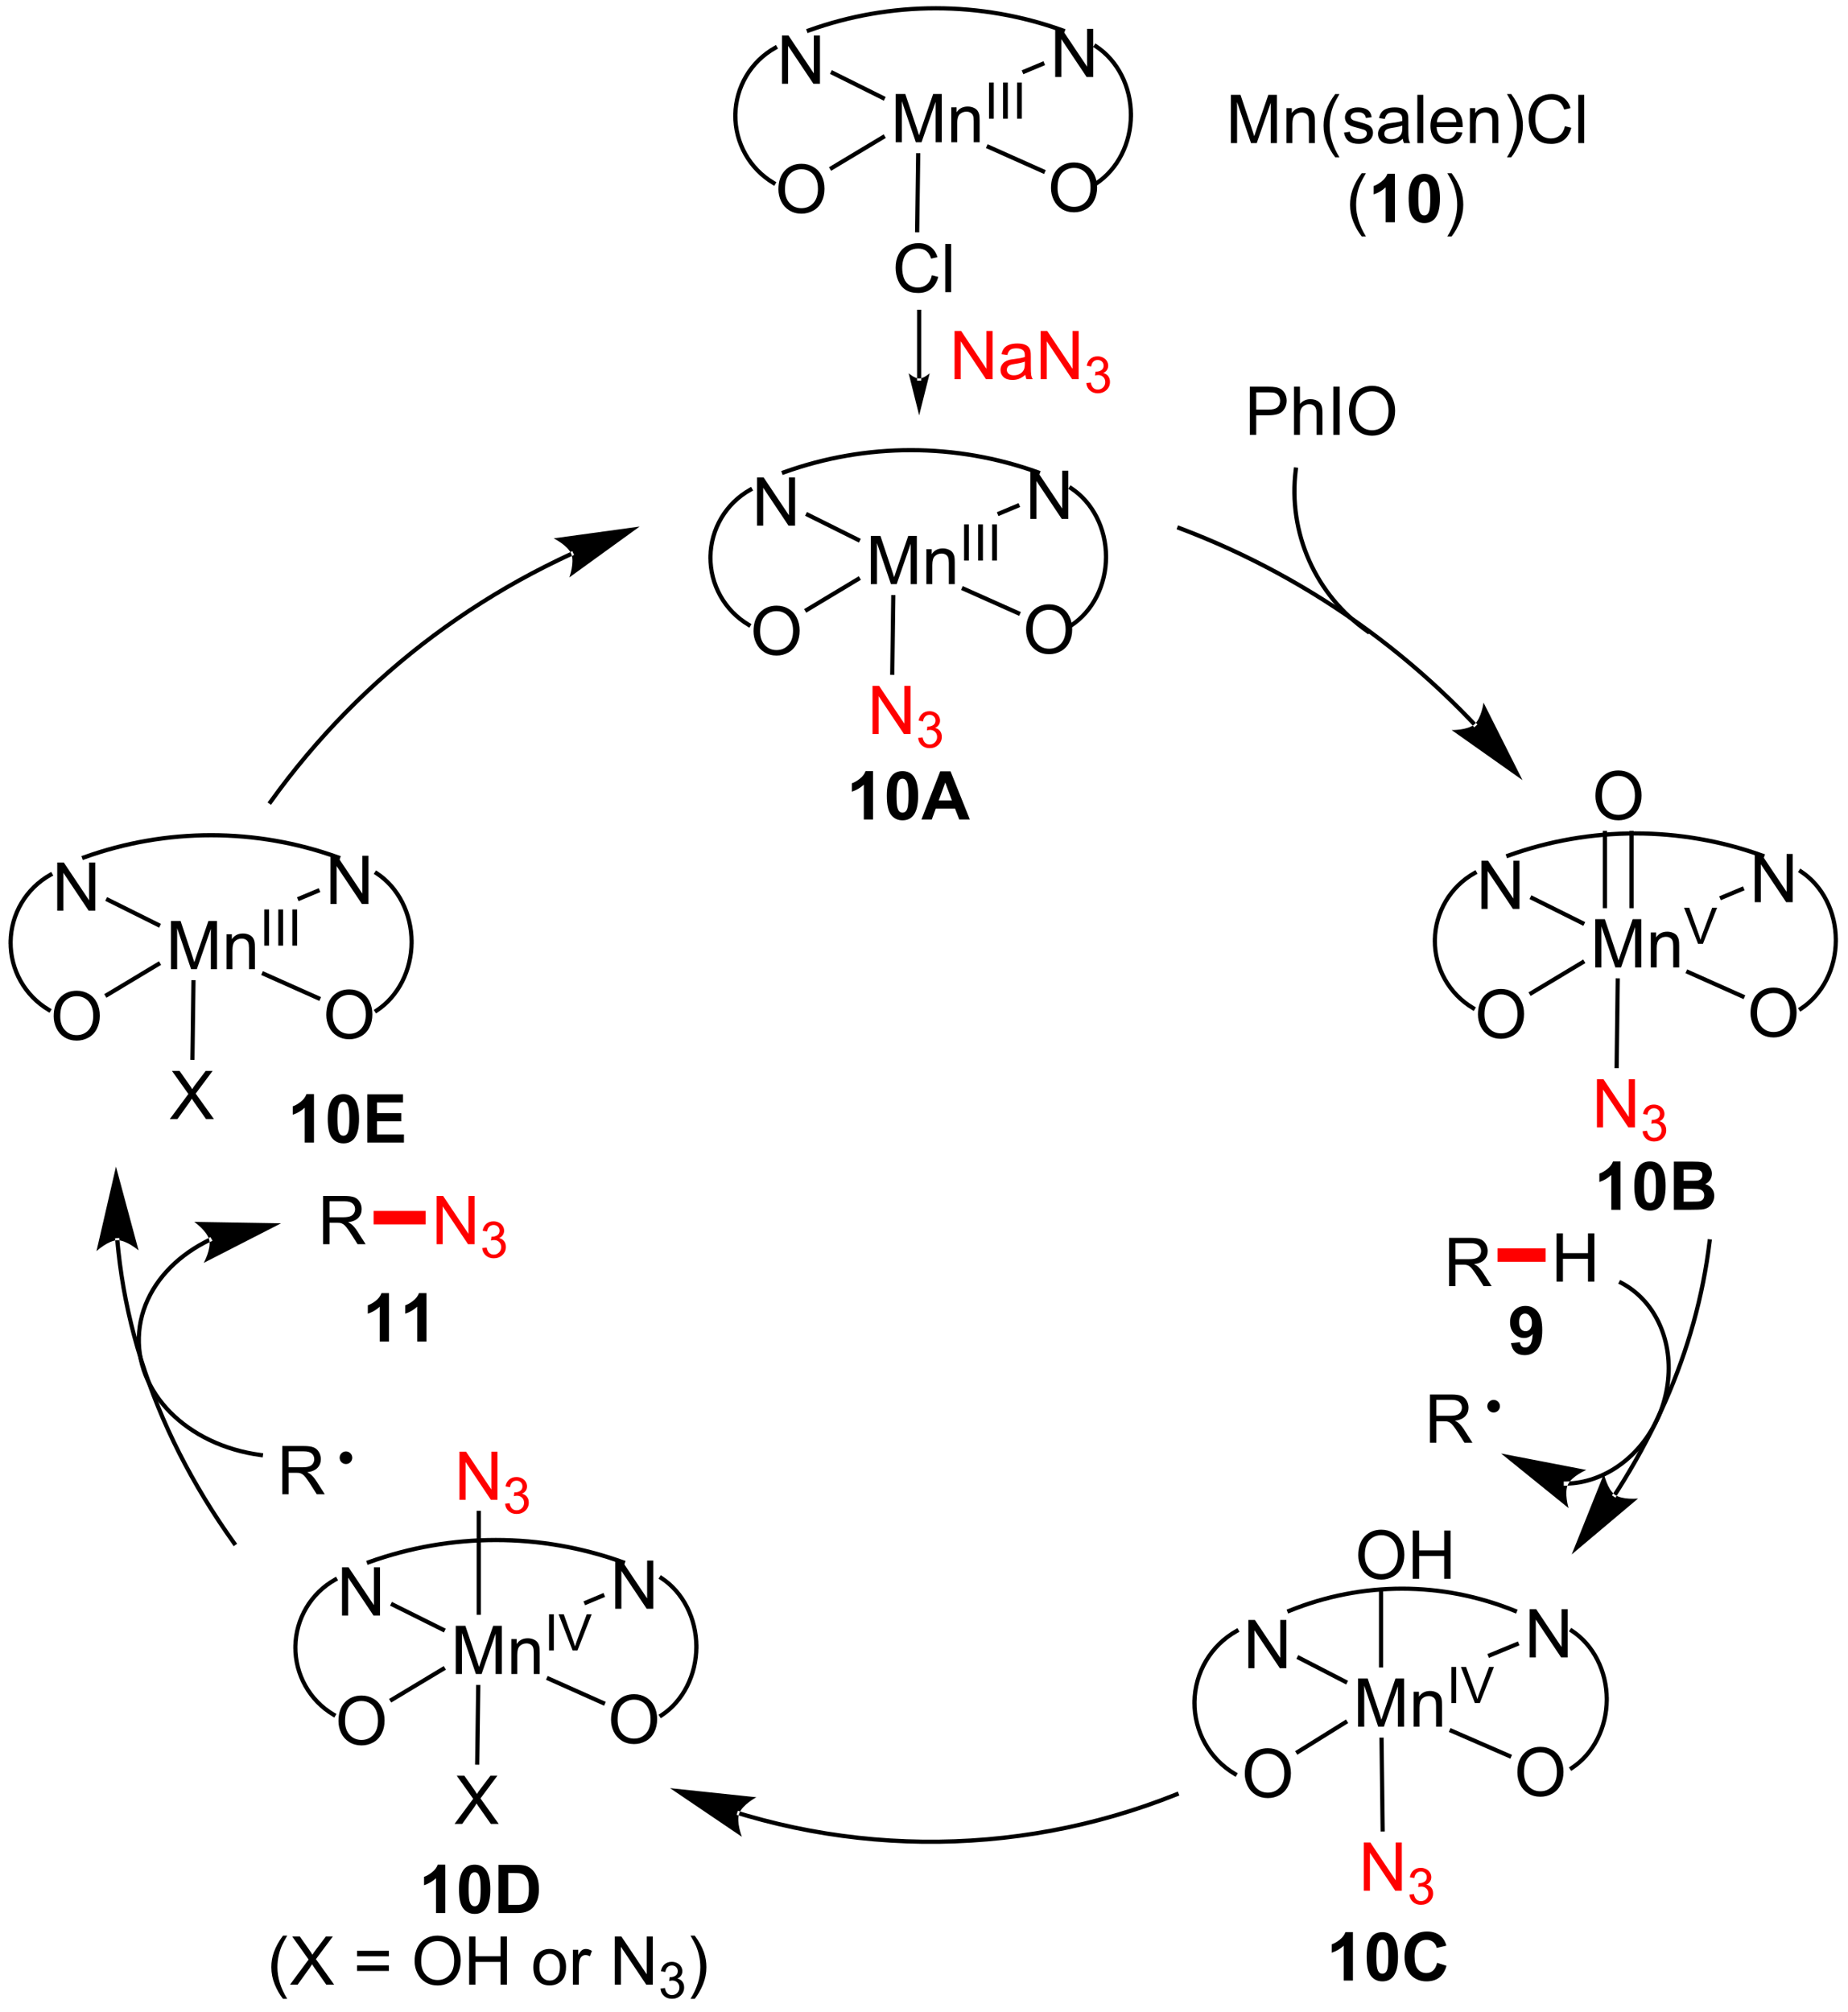 <?xml version="1.0" encoding="UTF-8"?>
<!DOCTYPE svg PUBLIC '-//W3C//DTD SVG 1.0//EN'
          'http://www.w3.org/TR/2001/REC-SVG-20010904/DTD/svg10.dtd'>
<svg stroke-dasharray="none" shape-rendering="auto" xmlns="http://www.w3.org/2000/svg" font-family="'Dialog'" text-rendering="auto" width="90" fill-opacity="1" color-interpolation="auto" color-rendering="auto" preserveAspectRatio="xMidYMid meet" font-size="12px" viewBox="0 0 90 98" fill="black" xmlns:xlink="http://www.w3.org/1999/xlink" stroke="black" image-rendering="auto" stroke-miterlimit="10" stroke-linecap="square" stroke-linejoin="miter" font-style="normal" stroke-width="1" height="98" stroke-dashoffset="0" font-weight="normal" stroke-opacity="1"
><!--Generated by the Batik Graphics2D SVG Generator--><defs id="genericDefs"
  /><g
  ><defs id="defs1"
    ><clipPath clipPathUnits="userSpaceOnUse" id="clipPath1"
      ><path d="M0.983 0.863 L226.547 0.863 L226.547 246.342 L0.983 246.342 L0.983 0.863 Z"
      /></clipPath
      ><clipPath clipPathUnits="userSpaceOnUse" id="clipPath2"
      ><path d="M3.511 238.344 L3.511 476.998 L222.804 476.998 L222.804 238.344 Z"
      /></clipPath
    ></defs
    ><g transform="scale(0.399,0.399) translate(-0.983,-0.863) matrix(1.029,0,0,1.029,-2.629,-244.298)"
    ><path d="M175.397 390.821 L175.397 385.094 L177.936 385.094 Q178.702 385.094 179.1 385.248 Q179.499 385.401 179.736 385.792 Q179.975 386.183 179.975 386.656 Q179.975 387.266 179.579 387.685 Q179.186 388.102 178.361 388.214 Q178.663 388.36 178.819 388.5 Q179.15 388.805 179.446 389.261 L180.444 390.821 L179.491 390.821 L178.733 389.628 Q178.4 389.112 178.184 388.839 Q177.97 388.565 177.801 388.456 Q177.631 388.347 177.454 388.305 Q177.327 388.276 177.032 388.276 L176.155 388.276 L176.155 390.821 L175.397 390.821 ZM176.155 387.62 L177.782 387.62 Q178.303 387.62 178.595 387.513 Q178.889 387.406 179.04 387.17 Q179.194 386.933 179.194 386.656 Q179.194 386.25 178.897 385.99 Q178.603 385.727 177.967 385.727 L176.155 385.727 L176.155 387.62 Z" stroke="none" clip-path="url(#clipPath2)"
    /></g
    ><g transform="matrix(0.41,0,0,0.41,-1.441,-97.819)"
    ><path d="M188.407 390.821 L188.407 385.094 L189.165 385.094 L189.165 387.446 L192.142 387.446 L192.142 385.094 L192.9 385.094 L192.9 390.821 L192.142 390.821 L192.142 388.12 L189.165 388.12 L189.165 390.821 L188.407 390.821 Z" stroke="none" clip-path="url(#clipPath2)"
    /></g
    ><g fill="red" transform="matrix(0.41,0,0,0.41,-1.441,-97.819)" stroke="red"
    ><path d="M181.393 388.471 L181.393 386.871 L187.107 386.871 L187.107 388.471 Z" stroke="none" clip-path="url(#clipPath2)"
    /></g
    ><g transform="matrix(0.41,0,0,0.41,-1.441,-97.819)"
    ><path d="M41.897 386.38 L41.897 380.653 L44.436 380.653 Q45.201 380.653 45.6 380.807 Q45.998 380.961 46.235 381.351 Q46.475 381.742 46.475 382.216 Q46.475 382.825 46.079 383.245 Q45.686 383.661 44.86 383.773 Q45.162 383.919 45.319 384.06 Q45.649 384.364 45.946 384.82 L46.944 386.38 L45.99 386.38 L45.233 385.187 Q44.899 384.672 44.683 384.398 Q44.469 384.125 44.3 384.015 Q44.131 383.906 43.954 383.864 Q43.826 383.836 43.532 383.836 L42.654 383.836 L42.654 386.38 L41.897 386.38 ZM42.654 383.179 L44.282 383.179 Q44.803 383.179 45.094 383.073 Q45.389 382.966 45.54 382.729 Q45.694 382.492 45.694 382.216 Q45.694 381.81 45.397 381.549 Q45.102 381.286 44.467 381.286 L42.654 381.286 L42.654 383.179 Z" stroke="none" clip-path="url(#clipPath2)"
    /></g
    ><g fill="red" transform="matrix(0.41,0,0,0.41,-1.441,-97.819)" stroke="red"
    ><path d="M55.372 386.38 L55.372 380.653 L56.151 380.653 L59.159 385.148 L59.159 380.653 L59.885 380.653 L59.885 386.38 L59.107 386.38 L56.099 381.88 L56.099 386.38 L55.372 386.38 Z" stroke="none" clip-path="url(#clipPath2)"
    /></g
    ><g fill="red" transform="matrix(0.41,0,0,0.41,-1.441,-97.819)" stroke="red"
    ><path d="M60.792 386.845 L61.32 386.775 Q61.411 387.224 61.628 387.421 Q61.847 387.619 62.161 387.619 Q62.532 387.619 62.788 387.361 Q63.046 387.103 63.046 386.722 Q63.046 386.359 62.808 386.124 Q62.572 385.888 62.204 385.888 Q62.056 385.888 61.833 385.947 L61.892 385.484 Q61.945 385.49 61.976 385.49 Q62.314 385.49 62.583 385.314 Q62.853 385.138 62.853 384.771 Q62.853 384.482 62.656 384.292 Q62.46 384.101 62.15 384.101 Q61.841 384.101 61.636 384.294 Q61.431 384.488 61.372 384.874 L60.845 384.781 Q60.943 384.249 61.284 383.958 Q61.628 383.667 62.138 383.667 Q62.489 383.667 62.784 383.818 Q63.081 383.968 63.238 384.23 Q63.394 384.49 63.394 384.783 Q63.394 385.062 63.243 385.29 Q63.095 385.519 62.802 385.654 Q63.183 385.742 63.394 386.019 Q63.605 386.294 63.605 386.71 Q63.605 387.273 63.195 387.665 Q62.784 388.056 62.157 388.056 Q61.593 388.056 61.218 387.72 Q60.845 387.382 60.792 386.845 Z" stroke="none" clip-path="url(#clipPath2)"
    /></g
    ><g fill="red" transform="matrix(0.41,0,0,0.41,-1.441,-97.819)" stroke="red"
    ><path d="M47.892 384.03 L47.892 382.43 L54.072 382.43 L54.072 384.03 Z" stroke="none" clip-path="url(#clipPath2)"
    /></g
    ><g transform="matrix(0.41,0,0,0.41,-1.441,-97.819)"
    ><path d="M109.911 255.481 L109.911 249.754 L111.051 249.754 L112.408 253.809 Q112.596 254.374 112.682 254.655 Q112.778 254.343 112.986 253.739 L114.356 249.754 L115.377 249.754 L115.377 255.481 L114.645 255.481 L114.645 250.687 L112.981 255.481 L112.299 255.481 L110.642 250.606 L110.642 255.481 L109.911 255.481 ZM116.51 255.481 L116.51 251.333 L117.142 251.333 L117.142 251.921 Q117.598 251.239 118.463 251.239 Q118.838 251.239 119.15 251.374 Q119.465 251.507 119.622 251.726 Q119.778 251.945 119.84 252.247 Q119.879 252.442 119.879 252.929 L119.879 255.481 L119.176 255.481 L119.176 252.958 Q119.176 252.528 119.093 252.314 Q119.012 252.101 118.804 251.976 Q118.596 251.848 118.314 251.848 Q117.864 251.848 117.538 252.135 Q117.213 252.418 117.213 253.215 L117.213 255.481 L116.51 255.481 Z" stroke="none" clip-path="url(#clipPath2)"
    /></g
    ><g transform="matrix(0.41,0,0,0.41,-1.441,-97.819)"
    ><path d="M120.991 252.681 L120.991 248.386 L121.559 248.386 L121.559 252.681 L120.991 252.681 ZM122.658 252.681 L122.658 248.386 L123.226 248.386 L123.226 252.681 L122.658 252.681 ZM124.325 252.681 L124.325 248.386 L124.893 248.386 L124.893 252.681 L124.325 252.681 Z" stroke="none" clip-path="url(#clipPath2)"
    /></g
    ><g transform="matrix(0.41,0,0,0.41,-1.441,-97.819)"
    ><path d="M96.399 248.533 L96.399 242.806 L97.178 242.806 L100.185 247.301 L100.185 242.806 L100.912 242.806 L100.912 248.533 L100.133 248.533 L97.126 244.033 L97.126 248.533 L96.399 248.533 Z" stroke="none" clip-path="url(#clipPath2)"
    /></g
    ><g transform="matrix(0.41,0,0,0.41,-1.441,-97.819)"
    ><path d="M108.722 250.1 L108.499 250.547 L102.103 247.362 L102.326 246.915 Z" stroke="none" clip-path="url(#clipPath2)"
    /></g
    ><g transform="matrix(0.41,0,0,0.41,-1.441,-97.819)"
    ><path d="M128.856 247.734 L128.856 242.008 L129.634 242.008 L132.642 246.503 L132.642 242.008 L133.369 242.008 L133.369 247.734 L132.59 247.734 L129.582 243.234 L129.582 247.734 L128.856 247.734 Z" stroke="none" clip-path="url(#clipPath2)"
    /></g
    ><g transform="matrix(0.41,0,0,0.41,-1.441,-97.819)"
    ><path d="M125.07 247.399 L124.877 246.938 L127.459 245.857 L127.652 246.318 Z" stroke="none" clip-path="url(#clipPath2)"
    /></g
    ><g transform="matrix(0.41,0,0,0.41,-1.441,-97.819)"
    ><path d="M95.978 261.077 Q95.978 259.65 96.743 258.846 Q97.509 258.038 98.72 258.038 Q99.511 258.038 100.147 258.419 Q100.785 258.796 101.118 259.473 Q101.454 260.15 101.454 261.01 Q101.454 261.882 101.103 262.57 Q100.751 263.257 100.105 263.611 Q99.462 263.966 98.715 263.966 Q97.907 263.966 97.269 263.575 Q96.634 263.182 96.306 262.507 Q95.978 261.83 95.978 261.077 ZM96.759 261.088 Q96.759 262.124 97.314 262.721 Q97.871 263.314 98.712 263.314 Q99.566 263.314 100.118 262.713 Q100.673 262.111 100.673 261.007 Q100.673 260.307 100.436 259.786 Q100.199 259.265 99.743 258.978 Q99.29 258.689 98.722 258.689 Q97.918 258.689 97.337 259.244 Q96.759 259.796 96.759 261.088 Z" stroke="none" clip-path="url(#clipPath2)"
    /></g
    ><g transform="matrix(0.41,0,0,0.41,-1.441,-97.819)"
    ><path d="M108.482 254.54 L108.74 254.968 L102.241 258.874 L101.983 258.445 Z" stroke="none" clip-path="url(#clipPath2)"
    /></g
    ><g transform="matrix(0.41,0,0,0.41,-1.441,-97.819)"
    ><path d="M128.355 260.918 Q128.355 259.49 129.12 258.686 Q129.886 257.879 131.097 257.879 Q131.888 257.879 132.524 258.259 Q133.162 258.636 133.495 259.313 Q133.831 259.99 133.831 260.85 Q133.831 261.722 133.48 262.41 Q133.128 263.097 132.482 263.452 Q131.839 263.806 131.092 263.806 Q130.284 263.806 129.646 263.415 Q129.011 263.022 128.683 262.347 Q128.355 261.67 128.355 260.918 ZM129.136 260.928 Q129.136 261.964 129.691 262.561 Q130.248 263.155 131.089 263.155 Q131.943 263.155 132.495 262.553 Q133.05 261.952 133.05 260.847 Q133.05 260.147 132.813 259.626 Q132.576 259.105 132.12 258.819 Q131.667 258.53 131.099 258.53 Q130.295 258.53 129.714 259.084 Q129.136 259.636 129.136 260.928 Z" stroke="none" clip-path="url(#clipPath2)"
    /></g
    ><g transform="matrix(0.41,0,0,0.41,-1.441,-97.819)"
    ><path d="M120.626 256.169 L120.829 255.713 L127.735 258.796 L127.531 259.252 Z" stroke="none" clip-path="url(#clipPath2)"
    /></g
    ><g transform="matrix(0.41,0,0,0.41,-1.441,-97.819)"
    ><path d="M114.206 271.282 L114.963 271.472 Q114.726 272.407 114.107 272.899 Q113.487 273.389 112.594 273.389 Q111.666 273.389 111.086 273.011 Q110.508 272.634 110.203 271.92 Q109.901 271.204 109.901 270.384 Q109.901 269.488 110.242 268.824 Q110.586 268.157 111.216 267.811 Q111.846 267.464 112.604 267.464 Q113.463 267.464 114.049 267.902 Q114.635 268.339 114.867 269.134 L114.12 269.308 Q113.922 268.683 113.541 268.399 Q113.164 268.113 112.588 268.113 Q111.93 268.113 111.484 268.431 Q111.041 268.746 110.862 269.28 Q110.682 269.813 110.682 270.378 Q110.682 271.11 110.896 271.655 Q111.109 272.199 111.557 272.47 Q112.008 272.738 112.531 272.738 Q113.166 272.738 113.607 272.371 Q114.049 272.003 114.206 271.282 ZM115.793 273.29 L115.793 267.563 L116.496 267.563 L116.496 273.29 L115.793 273.29 Z" stroke="none" clip-path="url(#clipPath2)"
    /></g
    ><g transform="matrix(0.41,0,0,0.41,-1.441,-97.819)"
    ><path d="M112.332 256.778 L112.832 256.784 L112.706 266.186 L112.206 266.179 Z" stroke="none" clip-path="url(#clipPath2)"
    /></g
    ><g transform="matrix(0.41,0,0,0.41,-1.441,-97.819)"
    ><path d="M95.269 260.531 L95.269 260.531 C92.345 258.795 90.57 255.631 90.611 252.231 L90.614 251.981 L91.114 251.987 L91.111 252.237 C91.072 255.458 92.754 258.456 95.525 260.101 L95.74 260.228 L95.484 260.658 ZM90.611 252.231 L90.611 252.231 C90.632 250.531 91.105 248.901 91.944 247.488 L92.159 247.616 L91.944 247.488 C92.782 246.075 93.987 244.879 95.469 244.047 L95.687 243.925 L95.932 244.361 L95.714 244.483 C94.309 245.271 93.168 246.405 92.374 247.743 L92.374 247.743 C91.579 249.082 91.13 250.626 91.111 252.237 L91.108 252.487 L90.608 252.481 Z" stroke="none" clip-path="url(#clipPath2)"
    /></g
    ><g transform="matrix(0.41,0,0,0.41,-1.441,-97.819)"
    ><path d="M129.678 242.438 L129.678 242.438 C124.829 240.691 119.752 239.818 114.675 239.817 L114.675 239.567 L114.675 239.817 C109.598 239.816 104.521 240.689 99.672 242.433 L99.436 242.518 L99.267 242.048 L99.502 241.963 C104.406 240.198 109.541 239.316 114.675 239.317 L114.675 239.317 C119.81 239.318 124.944 240.201 129.847 241.967 L130.082 242.052 L129.913 242.522 Z" stroke="none" clip-path="url(#clipPath2)"
    /></g
    ><g transform="matrix(0.41,0,0,0.41,-1.441,-97.819)"
    ><path d="M133.564 260.184 L133.564 260.184 C136.054 258.554 137.601 255.529 137.601 252.24 L137.601 251.99 L138.101 251.99 L138.101 252.24 C138.101 255.678 136.484 258.87 133.838 260.603 L133.629 260.74 L133.355 260.321 ZM137.601 252.24 L137.601 252.24 C137.601 250.597 137.214 249.018 136.516 247.646 L136.739 247.533 L136.516 247.646 C135.817 246.274 134.808 245.111 133.564 244.296 L133.355 244.159 L133.629 243.741 L133.838 243.878 C135.161 244.744 136.227 245.976 136.961 247.419 L136.961 247.419 C137.696 248.863 138.101 250.519 138.101 252.24 L138.101 252.49 L137.601 252.49 Z" stroke="none" clip-path="url(#clipPath2)"
    /></g
    ><g transform="matrix(0.41,0,0,0.41,-1.441,-97.819)"
    ><path d="M193.003 353.5 L193.003 347.774 L194.143 347.774 L195.5 351.828 Q195.688 352.393 195.774 352.675 Q195.87 352.362 196.078 351.758 L197.448 347.774 L198.469 347.774 L198.469 353.5 L197.737 353.5 L197.737 348.706 L196.073 353.5 L195.391 353.5 L193.735 348.625 L193.735 353.5 L193.003 353.5 ZM199.602 353.5 L199.602 349.352 L200.235 349.352 L200.235 349.94 Q200.69 349.258 201.555 349.258 Q201.93 349.258 202.242 349.393 Q202.558 349.526 202.714 349.745 Q202.87 349.964 202.933 350.266 Q202.972 350.461 202.972 350.948 L202.972 353.5 L202.268 353.5 L202.268 350.977 Q202.268 350.547 202.185 350.333 Q202.104 350.12 201.896 349.995 Q201.688 349.867 201.406 349.867 Q200.956 349.867 200.631 350.154 Q200.305 350.438 200.305 351.235 L200.305 353.5 L199.602 353.5 Z" stroke="none" clip-path="url(#clipPath2)"
    /></g
    ><g transform="matrix(0.41,0,0,0.41,-1.441,-97.819)"
    ><path d="M205.214 350.7 L203.55 346.405 L204.165 346.405 L205.28 349.524 Q205.415 349.899 205.507 350.227 Q205.606 349.876 205.737 349.524 L206.897 346.405 L207.477 346.405 L205.796 350.7 L205.214 350.7 Z" stroke="none" clip-path="url(#clipPath2)"
    /></g
    ><g transform="matrix(0.41,0,0,0.41,-1.441,-97.819)"
    ><path d="M179.491 346.552 L179.491 340.826 L180.27 340.826 L183.278 345.32 L183.278 340.826 L184.004 340.826 L184.004 346.552 L183.225 346.552 L180.218 342.052 L180.218 346.552 L179.491 346.552 Z" stroke="none" clip-path="url(#clipPath2)"
    /></g
    ><g transform="matrix(0.41,0,0,0.41,-1.441,-97.819)"
    ><path d="M191.814 348.119 L191.591 348.567 L185.195 345.381 L185.418 344.934 Z" stroke="none" clip-path="url(#clipPath2)"
    /></g
    ><g transform="matrix(0.41,0,0,0.41,-1.441,-97.819)"
    ><path d="M211.948 345.754 L211.948 340.027 L212.726 340.027 L215.734 344.522 L215.734 340.027 L216.461 340.027 L216.461 345.754 L215.682 345.754 L212.674 341.254 L212.674 345.754 L211.948 345.754 Z" stroke="none" clip-path="url(#clipPath2)"
    /></g
    ><g transform="matrix(0.41,0,0,0.41,-1.441,-97.819)"
    ><path d="M207.922 345.519 L207.729 345.058 L210.551 343.876 L210.744 344.337 Z" stroke="none" clip-path="url(#clipPath2)"
    /></g
    ><g transform="matrix(0.41,0,0,0.41,-1.441,-97.819)"
    ><path d="M179.07 359.096 Q179.07 357.669 179.835 356.865 Q180.601 356.058 181.812 356.058 Q182.604 356.058 183.239 356.438 Q183.877 356.815 184.21 357.492 Q184.546 358.169 184.546 359.029 Q184.546 359.901 184.195 360.589 Q183.843 361.276 183.197 361.63 Q182.554 361.985 181.807 361.985 Q180.999 361.985 180.361 361.594 Q179.726 361.201 179.398 360.526 Q179.07 359.849 179.07 359.096 ZM179.851 359.107 Q179.851 360.143 180.406 360.74 Q180.963 361.334 181.804 361.334 Q182.658 361.334 183.21 360.732 Q183.765 360.13 183.765 359.026 Q183.765 358.326 183.528 357.805 Q183.291 357.284 182.835 356.998 Q182.382 356.709 181.815 356.709 Q181.01 356.709 180.429 357.263 Q179.851 357.815 179.851 359.107 Z" stroke="none" clip-path="url(#clipPath2)"
    /></g
    ><g transform="matrix(0.41,0,0,0.41,-1.441,-97.819)"
    ><path d="M191.574 352.559 L191.832 352.987 L185.333 356.893 L185.076 356.464 Z" stroke="none" clip-path="url(#clipPath2)"
    /></g
    ><g transform="matrix(0.41,0,0,0.41,-1.441,-97.819)"
    ><path d="M211.447 358.937 Q211.447 357.51 212.212 356.705 Q212.978 355.898 214.189 355.898 Q214.981 355.898 215.616 356.278 Q216.254 356.656 216.587 357.333 Q216.923 358.01 216.923 358.869 Q216.923 359.741 216.572 360.429 Q216.22 361.116 215.574 361.471 Q214.931 361.825 214.184 361.825 Q213.376 361.825 212.738 361.434 Q212.103 361.041 211.775 360.366 Q211.447 359.689 211.447 358.937 ZM212.228 358.947 Q212.228 359.984 212.782 360.58 Q213.34 361.174 214.181 361.174 Q215.035 361.174 215.587 360.572 Q216.142 359.971 216.142 358.866 Q216.142 358.166 215.905 357.645 Q215.668 357.124 215.212 356.838 Q214.759 356.549 214.191 356.549 Q213.387 356.549 212.806 357.103 Q212.228 357.656 212.228 358.947 Z" stroke="none" clip-path="url(#clipPath2)"
    /></g
    ><g transform="matrix(0.41,0,0,0.41,-1.441,-97.819)"
    ><path d="M203.718 354.188 L203.922 353.732 L210.827 356.815 L210.623 357.271 Z" stroke="none" clip-path="url(#clipPath2)"
    /></g
    ><g fill="red" transform="matrix(0.41,0,0,0.41,-1.441,-97.819)" stroke="red"
    ><path d="M193.204 372.507 L193.204 366.781 L193.982 366.781 L196.99 371.275 L196.99 366.781 L197.717 366.781 L197.717 372.507 L196.938 372.507 L193.93 368.007 L193.93 372.507 L193.204 372.507 Z" stroke="none" clip-path="url(#clipPath2)"
    /></g
    ><g fill="red" transform="matrix(0.41,0,0,0.41,-1.441,-97.819)" stroke="red"
    ><path d="M198.624 372.972 L199.151 372.902 Q199.243 373.351 199.46 373.548 Q199.678 373.746 199.993 373.746 Q200.364 373.746 200.62 373.488 Q200.878 373.23 200.878 372.849 Q200.878 372.486 200.639 372.252 Q200.403 372.015 200.036 372.015 Q199.887 372.015 199.665 372.074 L199.723 371.611 Q199.776 371.617 199.807 371.617 Q200.145 371.617 200.415 371.441 Q200.684 371.265 200.684 370.898 Q200.684 370.609 200.487 370.42 Q200.292 370.228 199.981 370.228 Q199.673 370.228 199.468 370.421 Q199.262 370.615 199.204 371.002 L198.677 370.908 Q198.774 370.377 199.116 370.086 Q199.46 369.795 199.97 369.795 Q200.321 369.795 200.616 369.945 Q200.913 370.095 201.069 370.357 Q201.225 370.617 201.225 370.91 Q201.225 371.189 201.075 371.418 Q200.927 371.646 200.633 371.781 Q201.014 371.869 201.225 372.146 Q201.436 372.421 201.436 372.838 Q201.436 373.4 201.026 373.793 Q200.616 374.183 199.989 374.183 Q199.424 374.183 199.049 373.847 Q198.677 373.509 198.624 372.972 Z" stroke="none" clip-path="url(#clipPath2)"
    /></g
    ><g transform="matrix(0.41,0,0,0.41,-1.441,-97.819)"
    ><path d="M195.428 354.797 L195.928 354.803 L195.793 365.476 L195.293 365.47 Z" stroke="none" clip-path="url(#clipPath2)"
    /></g
    ><g transform="matrix(0.41,0,0,0.41,-1.441,-97.819)"
    ><path d="M178.361 358.55 L178.361 358.55 C175.438 356.814 173.662 353.65 173.703 350.25 L173.706 350 L174.206 350.006 L174.203 350.256 C174.164 353.478 175.846 356.475 178.617 358.12 L178.832 358.247 L178.576 358.677 ZM173.703 350.25 L173.703 350.25 C173.744 346.85 175.596 343.73 178.561 342.066 L178.78 341.944 L179.024 342.38 L178.806 342.502 C175.997 344.079 174.242 347.035 174.203 350.256 L174.2 350.506 L173.7 350.5 Z" stroke="none" clip-path="url(#clipPath2)"
    /></g
    ><g transform="matrix(0.41,0,0,0.41,-1.441,-97.819)"
    ><path d="M212.77 340.457 L212.77 340.457 C207.921 338.71 202.844 337.837 197.767 337.836 L197.767 337.586 L197.767 337.836 C192.69 337.835 187.613 338.708 182.764 340.452 L182.529 340.537 L182.359 340.067 L182.595 339.982 C187.498 338.217 192.633 337.335 197.767 337.336 L197.767 337.336 C202.902 337.337 208.036 338.22 212.939 339.986 L213.174 340.071 L213.005 340.541 Z" stroke="none" clip-path="url(#clipPath2)"
    /></g
    ><g transform="matrix(0.41,0,0,0.41,-1.441,-97.819)"
    ><path d="M217.295 358.203 L217.295 358.203 C219.784 356.573 221.332 353.548 221.332 350.259 L221.332 350.009 L221.832 350.009 L221.832 350.259 C221.832 353.697 220.215 356.889 217.569 358.622 L217.36 358.759 L217.086 358.34 ZM221.332 350.259 L221.332 350.259 C221.332 348.616 220.945 347.038 220.247 345.665 L220.47 345.552 L220.247 345.665 C219.548 344.293 218.539 343.13 217.295 342.315 L217.086 342.178 L217.36 341.76 L217.569 341.897 C218.892 342.764 219.958 343.995 220.692 345.439 L220.692 345.439 C221.427 346.882 221.832 348.539 221.832 350.259 L221.832 350.509 L221.332 350.509 Z" stroke="none" clip-path="url(#clipPath2)"
    /></g
    ><g transform="matrix(0.41,0,0,0.41,-1.441,-97.819)"
    ><path d="M193.022 333.142 Q193.022 331.714 193.788 330.91 Q194.553 330.103 195.764 330.103 Q196.556 330.103 197.191 330.483 Q197.829 330.86 198.163 331.538 Q198.499 332.214 198.499 333.074 Q198.499 333.946 198.147 334.634 Q197.796 335.321 197.15 335.675 Q196.506 336.03 195.759 336.03 Q194.952 336.03 194.314 335.639 Q193.678 335.246 193.35 334.571 Q193.022 333.894 193.022 333.142 ZM193.803 333.152 Q193.803 334.188 194.358 334.785 Q194.915 335.379 195.756 335.379 Q196.611 335.379 197.163 334.777 Q197.717 334.175 197.717 333.071 Q197.717 332.371 197.481 331.85 Q197.244 331.329 196.788 331.043 Q196.335 330.754 195.767 330.754 Q194.962 330.754 194.381 331.308 Q193.803 331.86 193.803 333.152 Z" stroke="none" clip-path="url(#clipPath2)"
    /></g
    ><g transform="matrix(0.41,0,0,0.41,-1.441,-97.819)"
    ><path d="M197.565 346.466 L197.565 337.283 L197.065 337.283 L197.065 346.466 ZM194.403 346.466 L194.403 337.283 L193.903 337.283 L193.903 346.466 Z" stroke="none" clip-path="url(#clipPath2)"
    /></g
    ><g fill="red" transform="matrix(0.41,0,0,0.41,-1.441,-97.819)" stroke="red"
    ><path d="M116.902 283.625 L116.902 277.898 L117.68 277.898 L120.688 282.393 L120.688 277.898 L121.415 277.898 L121.415 283.625 L120.636 283.625 L117.628 279.125 L117.628 283.625 L116.902 283.625 ZM125.304 283.111 Q124.913 283.445 124.552 283.583 Q124.192 283.718 123.778 283.718 Q123.093 283.718 122.726 283.385 Q122.359 283.049 122.359 282.531 Q122.359 282.226 122.497 281.974 Q122.638 281.721 122.861 281.57 Q123.085 281.416 123.367 281.338 Q123.575 281.283 123.992 281.234 Q124.843 281.132 125.247 280.992 Q125.249 280.846 125.249 280.807 Q125.249 280.377 125.052 280.203 Q124.781 279.963 124.249 279.963 Q123.755 279.963 123.518 280.137 Q123.281 280.312 123.169 280.752 L122.481 280.658 Q122.575 280.218 122.788 279.947 Q123.005 279.674 123.411 279.528 Q123.817 279.382 124.351 279.382 Q124.882 279.382 125.213 279.507 Q125.546 279.632 125.703 279.822 Q125.859 280.01 125.921 280.299 Q125.958 280.479 125.958 280.947 L125.958 281.885 Q125.958 282.867 126.002 283.127 Q126.046 283.385 126.179 283.625 L125.445 283.625 Q125.335 283.406 125.304 283.111 ZM125.247 281.541 Q124.864 281.697 124.098 281.807 Q123.663 281.869 123.484 281.947 Q123.304 282.026 123.205 282.177 Q123.109 282.328 123.109 282.51 Q123.109 282.791 123.322 282.979 Q123.536 283.166 123.945 283.166 Q124.351 283.166 124.666 282.989 Q124.984 282.812 125.132 282.502 Q125.247 282.265 125.247 281.799 L125.247 281.541 ZM127.128 283.625 L127.128 277.898 L127.907 277.898 L130.915 282.393 L130.915 277.898 L131.641 277.898 L131.641 283.625 L130.863 283.625 L127.855 279.125 L127.855 283.625 L127.128 283.625 Z" stroke="none" clip-path="url(#clipPath2)"
    /></g
    ><g fill="red" transform="matrix(0.41,0,0,0.41,-1.441,-97.819)" stroke="red"
    ><path d="M132.548 284.09 L133.076 284.019 Q133.167 284.469 133.384 284.666 Q133.603 284.863 133.917 284.863 Q134.288 284.863 134.544 284.605 Q134.802 284.348 134.802 283.967 Q134.802 283.603 134.564 283.369 Q134.327 283.133 133.96 283.133 Q133.812 283.133 133.589 283.191 L133.648 282.728 Q133.701 282.734 133.732 282.734 Q134.07 282.734 134.339 282.558 Q134.609 282.383 134.609 282.015 Q134.609 281.726 134.411 281.537 Q134.216 281.346 133.906 281.346 Q133.597 281.346 133.392 281.539 Q133.187 281.732 133.128 282.119 L132.601 282.025 Q132.699 281.494 133.04 281.203 Q133.384 280.912 133.894 280.912 Q134.245 280.912 134.54 281.062 Q134.837 281.213 134.994 281.474 Q135.15 281.734 135.15 282.027 Q135.15 282.307 134.999 282.535 Q134.851 282.764 134.558 282.898 Q134.939 282.986 135.15 283.264 Q135.361 283.539 135.361 283.955 Q135.361 284.517 134.951 284.91 Q134.54 285.301 133.913 285.301 Q133.349 285.301 132.974 284.965 Q132.601 284.627 132.548 284.09 Z" stroke="none" clip-path="url(#clipPath2)"
    /></g
    ><g transform="matrix(0.41,0,0,0.41,-1.441,-97.819)"
    ><path d="M164.832 443.694 L164.832 437.967 L165.972 437.967 L167.329 442.022 Q167.516 442.587 167.602 442.868 Q167.699 442.556 167.907 441.952 L169.277 437.967 L170.298 437.967 L170.298 443.694 L169.566 443.694 L169.566 438.899 L167.902 443.694 L167.22 443.694 L165.563 438.819 L165.563 443.694 L164.832 443.694 ZM171.43 443.694 L171.43 439.545 L172.063 439.545 L172.063 440.134 Q172.519 439.452 173.383 439.452 Q173.758 439.452 174.071 439.587 Q174.386 439.72 174.542 439.938 Q174.699 440.157 174.761 440.459 Q174.8 440.655 174.8 441.142 L174.8 443.694 L174.097 443.694 L174.097 441.17 Q174.097 440.741 174.014 440.527 Q173.933 440.313 173.725 440.188 Q173.516 440.061 173.235 440.061 Q172.785 440.061 172.459 440.347 Q172.133 440.631 172.133 441.428 L172.133 443.694 L171.43 443.694 Z" stroke="none" clip-path="url(#clipPath2)"
    /></g
    ><g transform="matrix(0.41,0,0,0.41,-1.441,-97.819)"
    ><path d="M175.911 440.894 L175.911 436.599 L176.48 436.599 L176.48 440.894 L175.911 440.894 ZM178.709 440.894 L177.045 436.599 L177.661 436.599 L178.776 439.718 Q178.911 440.093 179.002 440.421 Q179.102 440.07 179.233 439.718 L180.393 436.599 L180.973 436.599 L179.291 440.894 L178.709 440.894 Z" stroke="none" clip-path="url(#clipPath2)"
    /></g
    ><g transform="matrix(0.41,0,0,0.41,-1.441,-97.819)"
    ><path d="M151.799 436.746 L151.799 431.019 L152.577 431.019 L155.585 435.514 L155.585 431.019 L156.312 431.019 L156.312 436.746 L155.533 436.746 L152.525 432.246 L152.525 436.746 L151.799 436.746 Z" stroke="none" clip-path="url(#clipPath2)"
    /></g
    ><g transform="matrix(0.41,0,0,0.41,-1.441,-97.819)"
    ><path d="M163.646 438.243 L163.417 438.687 L157.5 435.636 L157.729 435.191 Z" stroke="none" clip-path="url(#clipPath2)"
    /></g
    ><g transform="matrix(0.41,0,0,0.41,-1.441,-97.819)"
    ><path d="M185.214 435.468 L185.214 429.741 L185.993 429.741 L189 434.236 L189 429.741 L189.727 429.741 L189.727 435.468 L188.948 435.468 L185.941 430.968 L185.941 435.468 L185.214 435.468 Z" stroke="none" clip-path="url(#clipPath2)"
    /></g
    ><g transform="matrix(0.41,0,0,0.41,-1.441,-97.819)"
    ><path d="M180.378 435.528 L180.188 435.066 L183.819 433.568 L184.009 434.03 Z" stroke="none" clip-path="url(#clipPath2)"
    /></g
    ><g transform="matrix(0.41,0,0,0.41,-1.441,-97.819)"
    ><path d="M151.377 449.29 Q151.377 447.863 152.143 447.058 Q152.909 446.251 154.12 446.251 Q154.911 446.251 155.547 446.631 Q156.185 447.009 156.518 447.686 Q156.854 448.363 156.854 449.222 Q156.854 450.095 156.502 450.782 Q156.151 451.47 155.505 451.824 Q154.862 452.178 154.114 452.178 Q153.307 452.178 152.669 451.787 Q152.034 451.394 151.706 450.72 Q151.377 450.043 151.377 449.29 ZM152.159 449.3 Q152.159 450.337 152.714 450.933 Q153.271 451.527 154.112 451.527 Q154.966 451.527 155.518 450.925 Q156.073 450.324 156.073 449.22 Q156.073 448.519 155.836 447.998 Q155.599 447.478 155.143 447.191 Q154.69 446.902 154.122 446.902 Q153.318 446.902 152.737 447.457 Q152.159 448.009 152.159 449.3 Z" stroke="none" clip-path="url(#clipPath2)"
    /></g
    ><g transform="matrix(0.41,0,0,0.41,-1.441,-97.819)"
    ><path d="M163.399 442.84 L163.664 443.265 L157.616 447.029 L157.351 446.604 Z" stroke="none" clip-path="url(#clipPath2)"
    /></g
    ><g transform="matrix(0.41,0,0,0.41,-1.441,-97.819)"
    ><path d="M183.755 449.13 Q183.755 447.703 184.52 446.899 Q185.286 446.091 186.497 446.091 Q187.288 446.091 187.924 446.471 Q188.562 446.849 188.895 447.526 Q189.231 448.203 189.231 449.063 Q189.231 449.935 188.88 450.623 Q188.528 451.31 187.882 451.664 Q187.239 452.018 186.492 452.018 Q185.684 452.018 185.046 451.628 Q184.411 451.235 184.083 450.56 Q183.755 449.883 183.755 449.13 ZM184.536 449.141 Q184.536 450.177 185.09 450.774 Q185.648 451.367 186.489 451.367 Q187.343 451.367 187.895 450.766 Q188.45 450.164 188.45 449.06 Q188.45 448.36 188.213 447.839 Q187.976 447.318 187.52 447.031 Q187.067 446.742 186.499 446.742 Q185.695 446.742 185.114 447.297 Q184.536 447.849 184.536 449.141 Z" stroke="none" clip-path="url(#clipPath2)"
    /></g
    ><g transform="matrix(0.41,0,0,0.41,-1.441,-97.819)"
    ><path d="M175.612 444.319 L175.812 443.861 L183.121 447.041 L182.921 447.499 Z" stroke="none" clip-path="url(#clipPath2)"
    /></g
    ><g fill="red" transform="matrix(0.41,0,0,0.41,-1.441,-97.819)" stroke="red"
    ><path d="M165.512 463.18 L165.512 457.453 L166.29 457.453 L169.298 461.948 L169.298 457.453 L170.025 457.453 L170.025 463.18 L169.246 463.18 L166.238 458.68 L166.238 463.18 L165.512 463.18 Z" stroke="none" clip-path="url(#clipPath2)"
    /></g
    ><g fill="red" transform="matrix(0.41,0,0,0.41,-1.441,-97.819)" stroke="red"
    ><path d="M170.932 463.645 L171.459 463.575 Q171.551 464.024 171.768 464.221 Q171.986 464.418 172.301 464.418 Q172.672 464.418 172.928 464.161 Q173.186 463.903 173.186 463.522 Q173.186 463.159 172.947 462.924 Q172.711 462.688 172.344 462.688 Q172.195 462.688 171.973 462.747 L172.031 462.284 Q172.084 462.29 172.115 462.29 Q172.453 462.29 172.723 462.114 Q172.992 461.938 172.992 461.571 Q172.992 461.282 172.795 461.092 Q172.6 460.901 172.289 460.901 Q171.981 460.901 171.775 461.094 Q171.57 461.288 171.512 461.674 L170.984 461.581 Q171.082 461.049 171.424 460.758 Q171.768 460.467 172.277 460.467 Q172.629 460.467 172.924 460.618 Q173.221 460.768 173.377 461.03 Q173.533 461.29 173.533 461.582 Q173.533 461.862 173.383 462.09 Q173.234 462.319 172.941 462.454 Q173.322 462.541 173.533 462.819 Q173.744 463.094 173.744 463.51 Q173.744 464.073 173.334 464.465 Q172.924 464.856 172.297 464.856 Q171.732 464.856 171.357 464.52 Q170.984 464.182 170.932 463.645 Z" stroke="none" clip-path="url(#clipPath2)"
    /></g
    ><g transform="matrix(0.41,0,0,0.41,-1.441,-97.819)"
    ><path d="M167.368 444.997 L167.867 444.991 L168.005 456.142 L167.505 456.149 Z" stroke="none" clip-path="url(#clipPath2)"
    /></g
    ><g transform="matrix(0.41,0,0,0.41,-1.441,-97.819)"
    ><path d="M150.073 449.528 L150.073 449.528 C146.983 447.694 145.106 444.35 145.15 440.757 L145.153 440.507 L145.653 440.513 L145.65 440.763 C145.608 444.178 147.392 447.355 150.328 449.099 L150.543 449.226 L150.288 449.656 ZM145.15 440.757 L145.15 440.757 C145.172 438.96 145.672 437.237 146.558 435.744 L146.773 435.871 L146.558 435.744 C147.445 434.25 148.718 432.986 150.285 432.107 L150.503 431.984 L150.748 432.42 L150.53 432.543 C149.04 433.379 147.831 434.58 146.988 435.999 L146.988 435.999 C146.146 437.418 145.671 439.055 145.65 440.763 L145.647 441.013 L145.147 441.007 Z" stroke="none" clip-path="url(#clipPath2)"
    /></g
    ><g transform="matrix(0.41,0,0,0.41,-1.441,-97.819)"
    ><path d="M183.366 430.168 L183.366 430.168 C179.066 428.423 174.564 427.551 170.062 427.551 L170.062 427.551 C165.561 427.55 161.059 428.421 156.758 430.163 L156.526 430.257 L156.339 429.794 L156.57 429.7 C160.93 427.933 165.496 427.05 170.062 427.051 L170.062 427.301 L170.062 427.051 C174.629 427.051 179.194 427.936 183.554 429.704 L183.785 429.798 L183.597 430.262 Z" stroke="none" clip-path="url(#clipPath2)"
    /></g
    ><g transform="matrix(0.41,0,0,0.41,-1.441,-97.819)"
    ><path d="M190.082 448.397 L190.082 448.397 C192.571 446.766 194.118 443.742 194.119 440.453 L194.119 440.203 L194.619 440.203 L194.619 440.453 C194.618 443.891 193.002 447.082 190.356 448.815 L190.147 448.952 L189.873 448.534 ZM194.119 440.453 L194.119 440.453 C194.119 438.81 193.732 437.231 193.034 435.859 L193.257 435.745 L193.034 435.859 C192.335 434.487 191.326 433.324 190.082 432.509 L189.873 432.372 L190.147 431.954 L190.356 432.09 C191.679 432.957 192.745 434.189 193.479 435.632 L193.479 435.632 C194.214 437.075 194.619 438.732 194.619 440.453 L194.619 440.703 L194.119 440.703 Z" stroke="none" clip-path="url(#clipPath2)"
    /></g
    ><g transform="matrix(0.41,0,0,0.41,-1.441,-97.819)"
    ><path d="M164.851 423.335 Q164.851 421.908 165.616 421.103 Q166.382 420.296 167.593 420.296 Q168.385 420.296 169.02 420.676 Q169.658 421.054 169.991 421.731 Q170.327 422.408 170.327 423.267 Q170.327 424.14 169.976 424.827 Q169.624 425.515 168.978 425.869 Q168.335 426.223 167.588 426.223 Q166.78 426.223 166.143 425.833 Q165.507 425.439 165.179 424.765 Q164.851 424.088 164.851 423.335 ZM165.632 423.346 Q165.632 424.382 166.187 424.978 Q166.744 425.572 167.585 425.572 Q168.439 425.572 168.991 424.971 Q169.546 424.369 169.546 423.265 Q169.546 422.564 169.309 422.043 Q169.072 421.523 168.616 421.236 Q168.163 420.947 167.596 420.947 Q166.791 420.947 166.21 421.502 Q165.632 422.054 165.632 423.346 ZM171.326 426.124 L171.326 420.398 L172.084 420.398 L172.084 422.749 L175.06 422.749 L175.06 420.398 L175.818 420.398 L175.818 426.124 L175.06 426.124 L175.06 423.424 L172.084 423.424 L172.084 426.124 L171.326 426.124 Z" stroke="none" clip-path="url(#clipPath2)"
    /></g
    ><g transform="matrix(0.41,0,0,0.41,-1.441,-97.819)"
    ><path d="M167.813 436.659 L167.313 436.659 L167.313 427.513 L167.813 427.513 Z" stroke="none" clip-path="url(#clipPath2)"
    /></g
    ><g transform="matrix(0.41,0,0,0.41,-1.441,-97.819)"
    ><path d="M57.652 437.436 L57.652 431.71 L58.793 431.71 L60.149 435.764 Q60.337 436.329 60.423 436.611 Q60.519 436.298 60.727 435.694 L62.097 431.71 L63.118 431.71 L63.118 437.436 L62.386 437.436 L62.386 432.642 L60.722 437.436 L60.04 437.436 L58.384 432.561 L58.384 437.436 L57.652 437.436 ZM64.251 437.436 L64.251 433.288 L64.884 433.288 L64.884 433.876 Q65.339 433.194 66.204 433.194 Q66.579 433.194 66.891 433.329 Q67.207 433.462 67.363 433.681 Q67.519 433.9 67.582 434.202 Q67.621 434.397 67.621 434.884 L67.621 437.436 L66.918 437.436 L66.918 434.913 Q66.918 434.483 66.834 434.27 Q66.754 434.056 66.545 433.931 Q66.337 433.803 66.056 433.803 Q65.605 433.803 65.28 434.09 Q64.954 434.374 64.954 435.171 L64.954 437.436 L64.251 437.436 Z" stroke="none" clip-path="url(#clipPath2)"
    /></g
    ><g transform="matrix(0.41,0,0,0.41,-1.441,-97.819)"
    ><path d="M68.732 434.636 L68.732 430.341 L69.3 430.341 L69.3 434.636 L68.732 434.636 ZM71.53 434.636 L69.866 430.341 L70.481 430.341 L71.596 433.461 Q71.731 433.836 71.823 434.164 Q71.922 433.812 72.053 433.461 L73.213 430.341 L73.794 430.341 L72.112 434.636 L71.53 434.636 Z" stroke="none" clip-path="url(#clipPath2)"
    /></g
    ><g transform="matrix(0.41,0,0,0.41,-1.441,-97.819)"
    ><path d="M44.14 430.488 L44.14 424.762 L44.919 424.762 L47.927 429.257 L47.927 424.762 L48.653 424.762 L48.653 430.488 L47.875 430.488 L44.867 425.988 L44.867 430.488 L44.14 430.488 Z" stroke="none" clip-path="url(#clipPath2)"
    /></g
    ><g transform="matrix(0.41,0,0,0.41,-1.441,-97.819)"
    ><path d="M56.463 432.055 L56.241 432.503 L49.844 429.317 L50.067 428.87 Z" stroke="none" clip-path="url(#clipPath2)"
    /></g
    ><g transform="matrix(0.41,0,0,0.41,-1.441,-97.819)"
    ><path d="M76.597 429.69 L76.597 423.963 L77.376 423.963 L80.383 428.458 L80.383 423.963 L81.11 423.963 L81.11 429.69 L80.332 429.69 L77.324 425.19 L77.324 429.69 L76.597 429.69 Z" stroke="none" clip-path="url(#clipPath2)"
    /></g
    ><g transform="matrix(0.41,0,0,0.41,-1.441,-97.819)"
    ><path d="M73.013 429.27 L72.82 428.809 L75.201 427.812 L75.394 428.274 Z" stroke="none" clip-path="url(#clipPath2)"
    /></g
    ><g transform="matrix(0.41,0,0,0.41,-1.441,-97.819)"
    ><path d="M43.719 443.033 Q43.719 441.606 44.484 440.801 Q45.25 439.994 46.461 439.994 Q47.253 439.994 47.888 440.374 Q48.526 440.751 48.859 441.428 Q49.196 442.106 49.196 442.965 Q49.196 443.837 48.844 444.525 Q48.492 445.212 47.846 445.567 Q47.203 445.921 46.456 445.921 Q45.649 445.921 45.011 445.53 Q44.375 445.137 44.047 444.462 Q43.719 443.785 43.719 443.033 ZM44.5 443.043 Q44.5 444.079 45.055 444.676 Q45.612 445.27 46.453 445.27 Q47.307 445.27 47.859 444.668 Q48.414 444.067 48.414 442.962 Q48.414 442.262 48.177 441.741 Q47.94 441.22 47.484 440.934 Q47.031 440.645 46.464 440.645 Q45.659 440.645 45.078 441.199 Q44.5 441.751 44.5 443.043 Z" stroke="none" clip-path="url(#clipPath2)"
    /></g
    ><g transform="matrix(0.41,0,0,0.41,-1.441,-97.819)"
    ><path d="M56.223 436.495 L56.481 436.923 L49.982 440.829 L49.725 440.401 Z" stroke="none" clip-path="url(#clipPath2)"
    /></g
    ><g transform="matrix(0.41,0,0,0.41,-1.441,-97.819)"
    ><path d="M76.096 442.873 Q76.096 441.446 76.862 440.641 Q77.627 439.834 78.838 439.834 Q79.63 439.834 80.265 440.214 Q80.903 440.592 81.237 441.269 Q81.572 441.946 81.572 442.805 Q81.572 443.678 81.221 444.365 Q80.869 445.053 80.223 445.407 Q79.58 445.761 78.833 445.761 Q78.025 445.761 77.388 445.37 Q76.752 444.977 76.424 444.303 Q76.096 443.625 76.096 442.873 ZM76.877 442.883 Q76.877 443.92 77.432 444.516 Q77.989 445.11 78.83 445.11 Q79.684 445.11 80.237 444.508 Q80.791 443.907 80.791 442.803 Q80.791 442.102 80.554 441.581 Q80.317 441.06 79.862 440.774 Q79.408 440.485 78.841 440.485 Q78.036 440.485 77.455 441.04 Q76.877 441.592 76.877 442.883 Z" stroke="none" clip-path="url(#clipPath2)"
    /></g
    ><g transform="matrix(0.41,0,0,0.41,-1.441,-97.819)"
    ><path d="M68.367 438.124 L68.571 437.668 L75.476 440.751 L75.272 441.207 Z" stroke="none" clip-path="url(#clipPath2)"
    /></g
    ><g transform="matrix(0.41,0,0,0.41,-1.441,-97.819)"
    ><path d="M57.505 455.245 L59.719 452.261 L57.766 449.519 L58.669 449.519 L59.708 450.988 Q60.031 451.443 60.169 451.691 Q60.359 451.378 60.622 451.037 L61.773 449.519 L62.599 449.519 L60.586 452.217 L62.755 455.245 L61.818 455.245 L60.375 453.201 Q60.255 453.027 60.125 452.818 Q59.935 453.131 59.852 453.248 L58.414 455.245 L57.505 455.245 Z" stroke="none" clip-path="url(#clipPath2)"
    /></g
    ><g transform="matrix(0.41,0,0,0.41,-1.441,-97.819)"
    ><path d="M60.073 438.733 L60.573 438.74 L60.446 448.214 L59.946 448.208 Z" stroke="none" clip-path="url(#clipPath2)"
    /></g
    ><g transform="matrix(0.41,0,0,0.41,-1.441,-97.819)"
    ><path d="M43.011 442.486 L43.011 442.486 C40.087 440.75 38.311 437.586 38.352 434.186 L38.355 433.936 L38.855 433.942 L38.852 434.192 C38.813 437.414 40.495 440.411 43.266 442.056 L43.481 442.183 L43.225 442.613 ZM38.352 434.186 L38.352 434.186 C38.373 432.486 38.846 430.856 39.685 429.443 L39.685 429.443 C40.524 428.03 41.728 426.834 43.211 426.002 L43.429 425.88 L43.673 426.316 L43.455 426.438 C42.051 427.227 40.91 428.36 40.115 429.699 L39.9 429.571 L40.115 429.699 C39.32 431.037 38.872 432.582 38.852 434.192 L38.849 434.442 L38.349 434.436 Z" stroke="none" clip-path="url(#clipPath2)"
    /></g
    ><g transform="matrix(0.41,0,0,0.41,-1.441,-97.819)"
    ><path d="M77.419 424.393 L77.419 424.393 C72.57 422.647 67.493 421.773 62.416 421.772 L62.416 421.522 L62.416 421.772 C57.339 421.772 52.262 422.644 47.413 424.389 L47.178 424.473 L47.008 424.003 L47.244 423.918 C52.147 422.154 57.282 421.272 62.416 421.272 L62.416 421.272 C67.551 421.273 72.685 422.157 77.588 423.923 L77.823 424.007 L77.654 424.478 Z" stroke="none" clip-path="url(#clipPath2)"
    /></g
    ><g transform="matrix(0.41,0,0,0.41,-1.441,-97.819)"
    ><path d="M81.944 442.139 L81.944 442.139 C84.434 440.509 85.981 437.484 85.981 434.195 L85.981 433.945 L86.481 433.945 L86.481 434.195 C86.481 437.634 84.864 440.825 82.218 442.558 L82.009 442.695 L81.735 442.276 ZM85.981 434.195 L85.981 434.195 C85.981 432.553 85.594 430.974 84.896 429.601 L85.119 429.488 L84.896 429.601 C84.198 428.229 83.188 427.066 81.944 426.251 L81.735 426.114 L82.009 425.696 L82.218 425.833 C83.541 426.7 84.607 427.932 85.341 429.375 L85.341 429.375 C86.076 430.818 86.481 432.475 86.481 434.195 L86.481 434.445 L85.981 434.445 Z" stroke="none" clip-path="url(#clipPath2)"
    /></g
    ><g fill="red" transform="matrix(0.41,0,0,0.41,-1.441,-97.819)" stroke="red"
    ><path d="M58.093 416.752 L58.093 411.026 L58.871 411.026 L61.879 415.521 L61.879 411.026 L62.606 411.026 L62.606 416.752 L61.827 416.752 L58.819 412.252 L58.819 416.752 L58.093 416.752 Z" stroke="none" clip-path="url(#clipPath2)"
    /></g
    ><g fill="red" transform="matrix(0.41,0,0,0.41,-1.441,-97.819)" stroke="red"
    ><path d="M63.513 417.217 L64.04 417.147 Q64.132 417.596 64.349 417.794 Q64.567 417.991 64.882 417.991 Q65.253 417.991 65.509 417.733 Q65.766 417.475 65.766 417.094 Q65.766 416.731 65.528 416.497 Q65.292 416.26 64.925 416.26 Q64.776 416.26 64.554 416.319 L64.612 415.856 Q64.665 415.862 64.696 415.862 Q65.034 415.862 65.304 415.686 Q65.573 415.51 65.573 415.143 Q65.573 414.854 65.376 414.665 Q65.18 414.473 64.87 414.473 Q64.561 414.473 64.356 414.667 Q64.151 414.86 64.093 415.247 L63.565 415.153 Q63.663 414.622 64.005 414.331 Q64.349 414.04 64.858 414.04 Q65.21 414.04 65.505 414.19 Q65.802 414.341 65.958 414.602 Q66.114 414.862 66.114 415.155 Q66.114 415.434 65.964 415.663 Q65.815 415.891 65.522 416.026 Q65.903 416.114 66.114 416.391 Q66.325 416.667 66.325 417.083 Q66.325 417.645 65.915 418.038 Q65.505 418.428 64.878 418.428 Q64.313 418.428 63.938 418.092 Q63.565 417.755 63.513 417.217 Z" stroke="none" clip-path="url(#clipPath2)"
    /></g
    ><g transform="matrix(0.41,0,0,0.41,-1.441,-97.819)"
    ><path d="M60.633 430.402 L60.133 430.402 L60.133 418.052 L60.633 418.052 Z" stroke="none" clip-path="url(#clipPath2)"
    /></g
    ><g transform="matrix(0.41,0,0,0.41,-1.441,-97.819)"
    ><path d="M151.976 290.243 L151.976 284.517 L154.137 284.517 Q154.708 284.517 155.007 284.571 Q155.429 284.642 155.713 284.839 Q155.999 285.035 156.174 285.392 Q156.348 285.746 156.348 286.173 Q156.348 286.902 155.882 287.41 Q155.418 287.915 154.202 287.915 L152.734 287.915 L152.734 290.243 L151.976 290.243 ZM152.734 287.238 L154.215 287.238 Q154.95 287.238 155.257 286.964 Q155.567 286.691 155.567 286.196 Q155.567 285.837 155.385 285.582 Q155.202 285.324 154.905 285.243 Q154.715 285.191 154.2 285.191 L152.734 285.191 L152.734 287.238 ZM157.223 290.243 L157.223 284.517 L157.926 284.517 L157.926 286.571 Q158.418 286.001 159.168 286.001 Q159.629 286.001 159.968 286.183 Q160.309 286.363 160.455 286.683 Q160.601 287.004 160.601 287.613 L160.601 290.243 L159.898 290.243 L159.898 287.613 Q159.898 287.087 159.668 286.847 Q159.442 286.605 159.023 286.605 Q158.71 286.605 158.434 286.769 Q158.161 286.931 158.043 287.209 Q157.926 287.485 157.926 287.972 L157.926 290.243 L157.223 290.243 ZM161.891 290.243 L161.891 284.517 L162.649 284.517 L162.649 290.243 L161.891 290.243 ZM163.754 287.454 Q163.754 286.027 164.52 285.222 Q165.286 284.415 166.497 284.415 Q167.288 284.415 167.924 284.795 Q168.562 285.173 168.895 285.85 Q169.231 286.527 169.231 287.386 Q169.231 288.259 168.879 288.946 Q168.528 289.634 167.882 289.988 Q167.239 290.342 166.491 290.342 Q165.684 290.342 165.046 289.952 Q164.411 289.558 164.083 288.884 Q163.754 288.207 163.754 287.454 ZM164.536 287.464 Q164.536 288.501 165.09 289.097 Q165.648 289.691 166.489 289.691 Q167.343 289.691 167.895 289.089 Q168.45 288.488 168.45 287.384 Q168.45 286.683 168.213 286.163 Q167.976 285.642 167.52 285.355 Q167.067 285.066 166.499 285.066 Q165.695 285.066 165.114 285.621 Q164.536 286.173 164.536 287.464 Z" stroke="none" clip-path="url(#clipPath2)"
    /></g
    ><g transform="matrix(0.41,0,0,0.41,-1.441,-97.819)"
    ><path d="M37.045 416.081 L37.045 410.354 L39.584 410.354 Q40.35 410.354 40.748 410.508 Q41.147 410.662 41.384 411.052 Q41.623 411.443 41.623 411.917 Q41.623 412.526 41.228 412.946 Q40.834 413.362 40.009 413.474 Q40.311 413.62 40.467 413.761 Q40.798 414.065 41.095 414.521 L42.092 416.081 L41.139 416.081 L40.381 414.888 Q40.048 414.373 39.832 414.099 Q39.618 413.826 39.449 413.716 Q39.28 413.607 39.103 413.565 Q38.975 413.537 38.681 413.537 L37.803 413.537 L37.803 416.081 L37.045 416.081 ZM37.803 412.881 L39.431 412.881 Q39.952 412.881 40.243 412.774 Q40.538 412.667 40.688 412.43 Q40.842 412.193 40.842 411.917 Q40.842 411.511 40.545 411.25 Q40.251 410.987 39.616 410.987 L37.803 410.987 L37.803 412.881 Z" stroke="none" clip-path="url(#clipPath2)"
    /></g
    ><g transform="matrix(0.41,0,0,0.41,-1.441,-97.819)"
    ><path d="M44.608 412.247 C44.331 412.247 44.108 412.023 44.108 411.747 C44.108 411.47 44.331 411.247 44.608 411.247 C44.884 411.247 45.108 411.47 45.108 411.747 C45.108 412.023 44.884 412.247 44.608 412.247" stroke="none" clip-path="url(#clipPath2)"
    /></g
    ><g stroke-width="0.5" transform="matrix(0.41,0,0,0.41,-1.441,-97.819)" stroke-linejoin="round" stroke-linecap="round"
    ><path fill="none" d="M44.608 412.247 C44.331 412.247 44.108 412.023 44.108 411.747 C44.108 411.47 44.331 411.247 44.608 411.247 C44.884 411.247 45.108 411.47 45.108 411.747 C45.108 412.023 44.884 412.247 44.608 412.247" clip-path="url(#clipPath2)"
    /></g
    ><g transform="matrix(0.41,0,0,0.41,-1.441,-97.819)"
    ><path d="M149.726 255.581 L149.726 249.854 L150.867 249.854 L152.224 253.909 Q152.411 254.474 152.497 254.756 Q152.593 254.443 152.802 253.839 L154.172 249.854 L155.192 249.854 L155.192 255.581 L154.461 255.581 L154.461 250.787 L152.797 255.581 L152.114 255.581 L150.458 250.706 L150.458 255.581 L149.726 255.581 ZM156.325 255.581 L156.325 251.433 L156.958 251.433 L156.958 252.021 Q157.414 251.339 158.278 251.339 Q158.653 251.339 158.966 251.474 Q159.281 251.607 159.437 251.826 Q159.593 252.044 159.656 252.347 Q159.695 252.542 159.695 253.029 L159.695 255.581 L158.992 255.581 L158.992 253.058 Q158.992 252.628 158.909 252.414 Q158.828 252.201 158.619 252.076 Q158.411 251.948 158.13 251.948 Q157.679 251.948 157.354 252.235 Q157.028 252.518 157.028 253.315 L157.028 255.581 L156.325 255.581 ZM162.118 257.266 Q161.535 256.531 161.131 255.547 Q160.73 254.56 160.73 253.506 Q160.73 252.576 161.032 251.724 Q161.384 250.737 162.118 249.756 L162.621 249.756 Q162.149 250.568 161.996 250.917 Q161.759 251.456 161.621 252.042 Q161.454 252.771 161.454 253.511 Q161.454 255.388 162.621 257.266 L162.118 257.266 ZM163.157 254.341 L163.853 254.232 Q163.91 254.651 164.178 254.875 Q164.446 255.097 164.925 255.097 Q165.41 255.097 165.644 254.899 Q165.879 254.701 165.879 254.435 Q165.879 254.198 165.673 254.06 Q165.527 253.966 164.954 253.823 Q164.181 253.628 163.881 253.485 Q163.582 253.341 163.428 253.091 Q163.274 252.839 163.274 252.534 Q163.274 252.256 163.399 252.021 Q163.527 251.784 163.746 251.628 Q163.91 251.506 164.194 251.422 Q164.478 251.339 164.8 251.339 Q165.29 251.339 165.657 251.479 Q166.027 251.62 166.202 251.86 Q166.379 252.099 166.446 252.503 L165.759 252.597 Q165.712 252.276 165.485 252.097 Q165.261 251.917 164.853 251.917 Q164.368 251.917 164.16 252.078 Q163.954 252.237 163.954 252.451 Q163.954 252.589 164.04 252.698 Q164.126 252.81 164.308 252.886 Q164.415 252.925 164.931 253.065 Q165.675 253.263 165.97 253.391 Q166.267 253.518 166.433 253.761 Q166.603 254.003 166.603 254.362 Q166.603 254.714 166.397 255.024 Q166.191 255.334 165.803 255.506 Q165.418 255.675 164.931 255.675 Q164.121 255.675 163.696 255.339 Q163.274 255.003 163.157 254.341 ZM170.144 255.068 Q169.754 255.401 169.392 255.539 Q169.032 255.675 168.618 255.675 Q167.933 255.675 167.566 255.341 Q167.199 255.006 167.199 254.487 Q167.199 254.183 167.337 253.93 Q167.478 253.677 167.702 253.526 Q167.925 253.373 168.207 253.294 Q168.415 253.24 168.832 253.19 Q169.683 253.089 170.087 252.948 Q170.089 252.802 170.089 252.763 Q170.089 252.334 169.892 252.159 Q169.621 251.919 169.089 251.919 Q168.595 251.919 168.358 252.094 Q168.121 252.268 168.009 252.709 L167.321 252.615 Q167.415 252.175 167.629 251.904 Q167.845 251.631 168.251 251.485 Q168.657 251.339 169.191 251.339 Q169.722 251.339 170.053 251.464 Q170.386 251.589 170.543 251.779 Q170.699 251.966 170.761 252.256 Q170.798 252.435 170.798 252.904 L170.798 253.841 Q170.798 254.823 170.842 255.084 Q170.886 255.341 171.019 255.581 L170.285 255.581 Q170.175 255.362 170.144 255.068 ZM170.087 253.498 Q169.704 253.654 168.939 253.763 Q168.504 253.826 168.324 253.904 Q168.144 253.982 168.045 254.133 Q167.949 254.284 167.949 254.466 Q167.949 254.748 168.162 254.935 Q168.376 255.123 168.785 255.123 Q169.191 255.123 169.506 254.946 Q169.824 254.768 169.972 254.459 Q170.087 254.222 170.087 253.756 L170.087 253.498 ZM171.872 255.581 L171.872 249.854 L172.575 249.854 L172.575 255.581 L171.872 255.581 ZM176.504 254.245 L177.23 254.334 Q177.058 254.972 176.592 255.323 Q176.129 255.675 175.407 255.675 Q174.496 255.675 173.962 255.115 Q173.431 254.552 173.431 253.542 Q173.431 252.495 173.97 251.917 Q174.509 251.339 175.368 251.339 Q176.199 251.339 176.725 251.906 Q177.254 252.472 177.254 253.498 Q177.254 253.56 177.251 253.685 L174.157 253.685 Q174.196 254.37 174.543 254.735 Q174.892 255.097 175.41 255.097 Q175.798 255.097 176.071 254.893 Q176.345 254.69 176.504 254.245 ZM174.196 253.107 L176.511 253.107 Q176.464 252.584 176.246 252.323 Q175.91 251.917 175.376 251.917 Q174.892 251.917 174.561 252.242 Q174.23 252.565 174.196 253.107 ZM178.114 255.581 L178.114 251.433 L178.747 251.433 L178.747 252.021 Q179.203 251.339 180.067 251.339 Q180.442 251.339 180.755 251.474 Q181.07 251.607 181.226 251.826 Q181.382 252.044 181.445 252.347 Q181.484 252.542 181.484 253.029 L181.484 255.581 L180.781 255.581 L180.781 253.058 Q180.781 252.628 180.698 252.414 Q180.617 252.201 180.409 252.076 Q180.2 251.948 179.919 251.948 Q179.468 251.948 179.143 252.235 Q178.817 252.518 178.817 253.315 L178.817 255.581 L178.114 255.581 ZM183.024 257.266 L182.519 257.266 Q183.689 255.388 183.689 253.511 Q183.689 252.776 183.519 252.052 Q183.386 251.466 183.149 250.927 Q182.996 250.576 182.519 249.756 L183.024 249.756 Q183.759 250.737 184.11 251.724 Q184.41 252.576 184.41 253.506 Q184.41 254.56 184.006 255.547 Q183.603 256.531 183.024 257.266 ZM189.402 253.573 L190.16 253.763 Q189.923 254.698 189.303 255.19 Q188.683 255.68 187.79 255.68 Q186.863 255.68 186.282 255.302 Q185.704 254.925 185.399 254.211 Q185.097 253.495 185.097 252.675 Q185.097 251.779 185.439 251.115 Q185.782 250.448 186.412 250.102 Q187.043 249.756 187.8 249.756 Q188.66 249.756 189.246 250.193 Q189.832 250.631 190.064 251.425 L189.316 251.599 Q189.118 250.974 188.738 250.69 Q188.36 250.404 187.785 250.404 Q187.126 250.404 186.681 250.722 Q186.238 251.037 186.058 251.571 Q185.879 252.104 185.879 252.669 Q185.879 253.401 186.092 253.946 Q186.306 254.49 186.754 254.761 Q187.204 255.029 187.728 255.029 Q188.363 255.029 188.803 254.662 Q189.246 254.294 189.402 253.573 ZM190.989 255.581 L190.989 249.854 L191.692 249.854 L191.692 255.581 L190.989 255.581 Z" stroke="none" clip-path="url(#clipPath2)"
    /></g
    ><g transform="matrix(0.41,0,0,0.41,-1.441,-97.819)"
    ><path d="M165.263 266.666 Q164.679 265.932 164.276 264.947 Q163.875 263.96 163.875 262.906 Q163.875 261.976 164.177 261.124 Q164.528 260.137 165.263 259.156 L165.765 259.156 Q165.294 259.968 165.14 260.317 Q164.903 260.856 164.765 261.442 Q164.599 262.171 164.599 262.911 Q164.599 264.788 165.765 266.666 L165.263 266.666 Z" stroke="none" clip-path="url(#clipPath2)"
    /></g
    ><g transform="matrix(0.41,0,0,0.41,-1.441,-97.819)"
    ><path d="M169.203 264.981 L168.106 264.981 L168.106 260.843 Q167.505 261.406 166.687 261.676 L166.687 260.679 Q167.117 260.538 167.619 260.148 Q168.125 259.754 168.312 259.231 L169.203 259.231 L169.203 264.981 ZM172.699 259.231 Q173.532 259.231 174.001 259.825 Q174.558 260.528 174.558 262.156 Q174.558 263.781 173.996 264.491 Q173.532 265.08 172.699 265.08 Q171.863 265.08 171.35 264.437 Q170.839 263.793 170.839 262.145 Q170.839 260.528 171.402 259.817 Q171.868 259.231 172.699 259.231 ZM172.699 260.14 Q172.501 260.14 172.345 260.267 Q172.188 260.395 172.102 260.723 Q171.988 261.148 171.988 262.156 Q171.988 263.163 172.089 263.541 Q172.191 263.918 172.345 264.043 Q172.501 264.168 172.699 264.168 Q172.899 264.168 173.056 264.041 Q173.212 263.913 173.298 263.585 Q173.41 263.163 173.41 262.156 Q173.41 261.148 173.308 260.773 Q173.207 260.395 173.053 260.267 Q172.899 260.14 172.699 260.14 Z" stroke="none" clip-path="url(#clipPath2)"
    /></g
    ><g transform="matrix(0.41,0,0,0.41,-1.441,-97.819)"
    ><path d="M175.942 266.666 L175.437 266.666 Q176.606 264.788 176.606 262.911 Q176.606 262.176 176.437 261.452 Q176.304 260.866 176.067 260.327 Q175.914 259.976 175.437 259.156 L175.942 259.156 Q176.677 260.137 177.028 261.124 Q177.328 261.976 177.328 262.906 Q177.328 263.96 176.924 264.947 Q176.52 265.932 175.942 266.666 Z" stroke="none" clip-path="url(#clipPath2)"
    /></g
    ><g transform="matrix(0.41,0,0,0.41,-1.441,-97.819)"
    ><path d="M196.007 382.295 L194.911 382.295 L194.911 378.157 Q194.31 378.719 193.492 378.99 L193.492 377.993 Q193.922 377.852 194.424 377.461 Q194.929 377.068 195.117 376.545 L196.007 376.545 L196.007 382.295 ZM199.504 376.545 Q200.337 376.545 200.806 377.138 Q201.363 377.841 201.363 379.469 Q201.363 381.094 200.8 381.805 Q200.337 382.394 199.504 382.394 Q198.668 382.394 198.155 381.75 Q197.644 381.107 197.644 379.459 Q197.644 377.841 198.207 377.13 Q198.673 376.545 199.504 376.545 ZM199.504 377.453 Q199.306 377.453 199.149 377.581 Q198.993 377.709 198.907 378.037 Q198.793 378.461 198.793 379.469 Q198.793 380.477 198.894 380.854 Q198.996 381.232 199.149 381.357 Q199.306 381.482 199.504 381.482 Q199.704 381.482 199.86 381.354 Q200.017 381.227 200.103 380.899 Q200.215 380.477 200.215 379.469 Q200.215 378.461 200.113 378.086 Q200.011 377.709 199.858 377.581 Q199.704 377.453 199.504 377.453 ZM202.344 376.568 L204.632 376.568 Q205.312 376.568 205.646 376.625 Q205.982 376.68 206.244 376.86 Q206.507 377.039 206.682 377.339 Q206.859 377.638 206.859 378.008 Q206.859 378.412 206.643 378.748 Q206.427 379.084 206.054 379.25 Q206.578 379.404 206.859 379.771 Q207.14 380.138 207.14 380.633 Q207.14 381.024 206.958 381.394 Q206.778 381.763 206.463 381.985 Q206.148 382.203 205.687 382.255 Q205.398 382.287 204.294 382.295 L202.344 382.295 L202.344 376.568 ZM203.5 377.521 L203.5 378.844 L204.257 378.844 Q204.935 378.844 205.099 378.826 Q205.396 378.789 205.565 378.62 Q205.734 378.451 205.734 378.172 Q205.734 377.907 205.588 377.743 Q205.442 377.576 205.153 377.539 Q204.982 377.521 204.164 377.521 L203.5 377.521 ZM203.5 379.797 L203.5 381.328 L204.57 381.328 Q205.195 381.328 205.364 381.295 Q205.622 381.248 205.784 381.065 Q205.945 380.883 205.945 380.578 Q205.945 380.321 205.82 380.141 Q205.695 379.961 205.458 379.88 Q205.224 379.797 204.435 379.797 L203.5 379.797 Z" stroke="none" clip-path="url(#clipPath2)"
    /></g
    ><g transform="matrix(0.41,0,0,0.41,-1.441,-97.819)"
    ><path d="M164.219 473.851 L163.123 473.851 L163.123 469.713 Q162.521 470.276 161.703 470.547 L161.703 469.549 Q162.133 469.409 162.636 469.018 Q163.141 468.625 163.328 468.101 L164.219 468.101 L164.219 473.851 ZM167.715 468.101 Q168.548 468.101 169.017 468.695 Q169.574 469.398 169.574 471.026 Q169.574 472.651 169.012 473.362 Q168.548 473.95 167.715 473.95 Q166.879 473.95 166.366 473.307 Q165.856 472.664 165.856 471.015 Q165.856 469.398 166.418 468.687 Q166.884 468.101 167.715 468.101 ZM167.715 469.01 Q167.517 469.01 167.361 469.138 Q167.205 469.265 167.119 469.594 Q167.004 470.018 167.004 471.026 Q167.004 472.034 167.106 472.411 Q167.207 472.789 167.361 472.914 Q167.517 473.039 167.715 473.039 Q167.916 473.039 168.072 472.911 Q168.228 472.784 168.314 472.455 Q168.426 472.034 168.426 471.026 Q168.426 470.018 168.324 469.643 Q168.223 469.265 168.069 469.138 Q167.916 469.01 167.715 469.01 ZM174.216 471.745 L175.336 472.101 Q175.078 473.039 174.479 473.495 Q173.88 473.95 172.958 473.95 Q171.818 473.95 171.083 473.172 Q170.349 472.39 170.349 471.039 Q170.349 469.609 171.086 468.817 Q171.826 468.026 173.029 468.026 Q174.078 468.026 174.735 468.648 Q175.125 469.015 175.321 469.703 L174.177 469.976 Q174.076 469.531 173.753 469.273 Q173.43 469.015 172.969 469.015 Q172.333 469.015 171.935 469.474 Q171.539 469.929 171.539 470.953 Q171.539 472.039 171.93 472.5 Q172.321 472.961 172.946 472.961 Q173.406 472.961 173.737 472.669 Q174.071 472.375 174.216 471.745 Z" stroke="none" clip-path="url(#clipPath2)"
    /></g
    ><g transform="matrix(0.41,0,0,0.41,-1.441,-97.819)"
    ><path d="M56.4 465.836 L55.304 465.836 L55.304 461.698 Q54.702 462.26 53.885 462.531 L53.885 461.534 Q54.314 461.393 54.817 461.003 Q55.322 460.609 55.51 460.086 L56.4 460.086 L56.4 465.836 ZM59.896 460.086 Q60.73 460.086 61.198 460.68 Q61.756 461.383 61.756 463.01 Q61.756 464.635 61.193 465.346 Q60.73 465.935 59.896 465.935 Q59.06 465.935 58.547 465.292 Q58.037 464.648 58.037 463 Q58.037 461.383 58.599 460.672 Q59.066 460.086 59.896 460.086 ZM59.896 460.995 Q59.698 460.995 59.542 461.122 Q59.386 461.25 59.3 461.578 Q59.185 462.003 59.185 463.01 Q59.185 464.018 59.287 464.396 Q59.389 464.773 59.542 464.898 Q59.698 465.023 59.896 465.023 Q60.097 465.023 60.253 464.896 Q60.409 464.768 60.495 464.44 Q60.607 464.018 60.607 463.01 Q60.607 462.003 60.506 461.628 Q60.404 461.25 60.251 461.122 Q60.097 460.995 59.896 460.995 ZM62.728 460.109 L64.843 460.109 Q65.556 460.109 65.931 460.219 Q66.437 460.367 66.796 460.747 Q67.155 461.125 67.343 461.674 Q67.53 462.221 67.53 463.026 Q67.53 463.734 67.353 464.245 Q67.14 464.87 66.741 465.258 Q66.439 465.549 65.929 465.714 Q65.546 465.836 64.905 465.836 L62.728 465.836 L62.728 460.109 ZM63.885 461.078 L63.885 464.87 L64.749 464.87 Q65.234 464.87 65.447 464.815 Q65.728 464.745 65.913 464.578 Q66.101 464.409 66.218 464.026 Q66.335 463.641 66.335 462.976 Q66.335 462.312 66.218 461.958 Q66.101 461.601 65.89 461.404 Q65.679 461.203 65.353 461.133 Q65.111 461.078 64.405 461.078 L63.885 461.078 Z" stroke="none" clip-path="url(#clipPath2)"
    /></g
    ><g transform="matrix(0.41,0,0,0.41,-1.441,-97.819)"
    ><path d="M37.132 476.026 Q36.548 475.291 36.145 474.307 Q35.744 473.32 35.744 472.265 Q35.744 471.336 36.046 470.484 Q36.397 469.497 37.132 468.515 L37.634 468.515 Q37.163 469.328 37.009 469.677 Q36.772 470.216 36.634 470.802 Q36.468 471.531 36.468 472.27 Q36.468 474.148 37.634 476.026 L37.132 476.026 ZM37.96 474.341 L40.173 471.356 L38.22 468.614 L39.124 468.614 L40.163 470.083 Q40.486 470.539 40.624 470.786 Q40.814 470.474 41.077 470.132 L42.228 468.614 L43.054 468.614 L41.041 471.312 L43.21 474.341 L42.272 474.341 L40.83 472.296 Q40.71 472.122 40.58 471.914 Q40.389 472.226 40.306 472.343 L38.869 474.341 L37.96 474.341 ZM49.709 470.974 L45.927 470.974 L45.927 470.317 L49.709 470.317 L49.709 470.974 ZM49.709 472.711 L45.927 472.711 L45.927 472.054 L49.709 472.054 L49.709 472.711 ZM52.764 471.552 Q52.764 470.125 53.53 469.32 Q54.296 468.513 55.507 468.513 Q56.298 468.513 56.934 468.893 Q57.572 469.27 57.905 469.947 Q58.241 470.625 58.241 471.484 Q58.241 472.356 57.889 473.044 Q57.538 473.731 56.892 474.086 Q56.249 474.44 55.502 474.44 Q54.694 474.44 54.056 474.049 Q53.421 473.656 53.093 472.981 Q52.764 472.304 52.764 471.552 ZM53.546 471.562 Q53.546 472.599 54.1 473.195 Q54.658 473.789 55.499 473.789 Q56.353 473.789 56.905 473.187 Q57.46 472.586 57.46 471.481 Q57.46 470.781 57.223 470.26 Q56.986 469.739 56.53 469.453 Q56.077 469.164 55.509 469.164 Q54.705 469.164 54.124 469.718 Q53.546 470.27 53.546 471.562 ZM59.24 474.341 L59.24 468.614 L59.998 468.614 L59.998 470.966 L62.974 470.966 L62.974 468.614 L63.732 468.614 L63.732 474.341 L62.974 474.341 L62.974 471.64 L59.998 471.64 L59.998 474.341 L59.24 474.341 ZM66.865 472.265 Q66.865 471.114 67.505 470.559 Q68.042 470.099 68.81 470.099 Q69.667 470.099 70.209 470.658 Q70.753 471.218 70.753 472.208 Q70.753 473.007 70.511 473.468 Q70.271 473.927 69.813 474.182 Q69.354 474.434 68.81 474.434 Q67.94 474.434 67.401 473.877 Q66.865 473.317 66.865 472.265 ZM67.589 472.265 Q67.589 473.062 67.935 473.461 Q68.284 473.856 68.81 473.856 Q69.334 473.856 69.68 473.458 Q70.029 473.059 70.029 472.242 Q70.029 471.474 69.68 471.078 Q69.331 470.679 68.81 470.679 Q68.284 470.679 67.935 471.075 Q67.589 471.468 67.589 472.265 ZM71.569 474.341 L71.569 470.192 L72.202 470.192 L72.202 470.82 Q72.444 470.38 72.647 470.239 Q72.853 470.099 73.1 470.099 Q73.455 470.099 73.822 470.325 L73.58 470.976 Q73.322 470.825 73.064 470.825 Q72.835 470.825 72.65 470.963 Q72.468 471.101 72.389 471.349 Q72.272 471.724 72.272 472.169 L72.272 474.341 L71.569 474.341 ZM76.544 474.341 L76.544 468.614 L77.323 468.614 L80.331 473.109 L80.331 468.614 L81.058 468.614 L81.058 474.341 L80.279 474.341 L77.271 469.841 L77.271 474.341 L76.544 474.341 Z" stroke="none" clip-path="url(#clipPath2)"
    /></g
    ><g transform="matrix(0.41,0,0,0.41,-1.441,-97.819)"
    ><path d="M81.965 474.806 L82.492 474.736 Q82.584 475.185 82.8 475.382 Q83.019 475.579 83.334 475.579 Q83.705 475.579 83.96 475.322 Q84.218 475.064 84.218 474.683 Q84.218 474.32 83.98 474.085 Q83.744 473.849 83.377 473.849 Q83.228 473.849 83.005 473.908 L83.064 473.445 Q83.117 473.45 83.148 473.45 Q83.486 473.45 83.755 473.275 Q84.025 473.099 84.025 472.732 Q84.025 472.443 83.828 472.253 Q83.632 472.062 83.322 472.062 Q83.013 472.062 82.808 472.255 Q82.603 472.449 82.544 472.835 L82.017 472.741 Q82.115 472.21 82.457 471.919 Q82.8 471.628 83.31 471.628 Q83.662 471.628 83.957 471.779 Q84.254 471.929 84.41 472.191 Q84.566 472.45 84.566 472.743 Q84.566 473.023 84.416 473.251 Q84.267 473.48 83.974 473.615 Q84.355 473.702 84.566 473.98 Q84.777 474.255 84.777 474.671 Q84.777 475.234 84.367 475.626 Q83.957 476.017 83.33 476.017 Q82.765 476.017 82.39 475.681 Q82.017 475.343 81.965 474.806 Z" stroke="none" clip-path="url(#clipPath2)"
    /></g
    ><g transform="matrix(0.41,0,0,0.41,-1.441,-97.819)"
    ><path d="M86.039 476.026 L85.534 476.026 Q86.703 474.148 86.703 472.27 Q86.703 471.536 86.534 470.812 Q86.401 470.226 86.164 469.687 Q86.01 469.336 85.534 468.515 L86.039 468.515 Q86.773 469.497 87.125 470.484 Q87.424 471.336 87.424 472.265 Q87.424 473.32 87.021 474.307 Q86.617 475.291 86.039 476.026 Z" stroke="none" clip-path="url(#clipPath2)"
    /></g
    ><g transform="matrix(0.41,0,0,0.41,-1.441,-97.819)"
    ><path d="M106.954 307.972 L106.954 302.245 L108.095 302.245 L109.451 306.3 Q109.639 306.865 109.725 307.146 Q109.821 306.834 110.029 306.229 L111.399 302.245 L112.42 302.245 L112.42 307.972 L111.688 307.972 L111.688 303.177 L110.024 307.972 L109.342 307.972 L107.686 303.097 L107.686 307.972 L106.954 307.972 ZM113.553 307.972 L113.553 303.823 L114.186 303.823 L114.186 304.412 Q114.641 303.729 115.506 303.729 Q115.881 303.729 116.194 303.865 Q116.509 303.998 116.665 304.216 Q116.821 304.435 116.884 304.737 Q116.923 304.933 116.923 305.42 L116.923 307.972 L116.22 307.972 L116.22 305.448 Q116.22 305.019 116.136 304.805 Q116.055 304.591 115.847 304.466 Q115.639 304.339 115.358 304.339 Q114.907 304.339 114.582 304.625 Q114.256 304.909 114.256 305.706 L114.256 307.972 L113.553 307.972 Z" stroke="none" clip-path="url(#clipPath2)"
    /></g
    ><g transform="matrix(0.41,0,0,0.41,-1.441,-97.819)"
    ><path d="M118.034 305.172 L118.034 300.877 L118.602 300.877 L118.602 305.172 L118.034 305.172 ZM119.701 305.172 L119.701 300.877 L120.269 300.877 L120.269 305.172 L119.701 305.172 ZM121.368 305.172 L121.368 300.877 L121.936 300.877 L121.936 305.172 L121.368 305.172 Z" stroke="none" clip-path="url(#clipPath2)"
    /></g
    ><g transform="matrix(0.41,0,0,0.41,-1.441,-97.819)"
    ><path d="M93.442 301.024 L93.442 295.297 L94.221 295.297 L97.229 299.792 L97.229 295.297 L97.955 295.297 L97.955 301.024 L97.177 301.024 L94.169 296.524 L94.169 301.024 L93.442 301.024 Z" stroke="none" clip-path="url(#clipPath2)"
    /></g
    ><g transform="matrix(0.41,0,0,0.41,-1.441,-97.819)"
    ><path d="M105.765 302.591 L105.543 303.038 L99.146 299.853 L99.369 299.405 Z" stroke="none" clip-path="url(#clipPath2)"
    /></g
    ><g transform="matrix(0.41,0,0,0.41,-1.441,-97.819)"
    ><path d="M125.899 300.225 L125.899 294.499 L126.678 294.499 L129.685 298.993 L129.685 294.499 L130.412 294.499 L130.412 300.225 L129.633 300.225 L126.626 295.725 L126.626 300.225 L125.899 300.225 Z" stroke="none" clip-path="url(#clipPath2)"
    /></g
    ><g transform="matrix(0.41,0,0,0.41,-1.441,-97.819)"
    ><path d="M122.113 299.89 L121.92 299.429 L124.502 298.348 L124.695 298.809 Z" stroke="none" clip-path="url(#clipPath2)"
    /></g
    ><g transform="matrix(0.41,0,0,0.41,-1.441,-97.819)"
    ><path d="M93.021 313.568 Q93.021 312.141 93.786 311.336 Q94.552 310.529 95.763 310.529 Q96.555 310.529 97.19 310.909 Q97.828 311.287 98.161 311.964 Q98.497 312.641 98.497 313.5 Q98.497 314.373 98.146 315.06 Q97.794 315.748 97.148 316.102 Q96.505 316.456 95.758 316.456 Q94.951 316.456 94.312 316.066 Q93.677 315.672 93.349 314.998 Q93.021 314.321 93.021 313.568 ZM93.802 313.579 Q93.802 314.615 94.357 315.211 Q94.914 315.805 95.755 315.805 Q96.609 315.805 97.161 315.204 Q97.716 314.602 97.716 313.498 Q97.716 312.797 97.479 312.276 Q97.242 311.756 96.786 311.469 Q96.333 311.18 95.766 311.18 Q94.961 311.18 94.38 311.735 Q93.802 312.287 93.802 313.579 Z" stroke="none" clip-path="url(#clipPath2)"
    /></g
    ><g transform="matrix(0.41,0,0,0.41,-1.441,-97.819)"
    ><path d="M105.525 307.03 L105.783 307.459 L99.284 311.365 L99.027 310.936 Z" stroke="none" clip-path="url(#clipPath2)"
    /></g
    ><g transform="matrix(0.41,0,0,0.41,-1.441,-97.819)"
    ><path d="M125.398 313.408 Q125.398 311.981 126.163 311.176 Q126.929 310.369 128.14 310.369 Q128.932 310.369 129.567 310.75 Q130.205 311.127 130.538 311.804 Q130.874 312.481 130.874 313.341 Q130.874 314.213 130.523 314.901 Q130.171 315.588 129.525 315.942 Q128.882 316.296 128.135 316.296 Q127.327 316.296 126.689 315.906 Q126.054 315.512 125.726 314.838 Q125.398 314.161 125.398 313.408 ZM126.179 313.419 Q126.179 314.455 126.734 315.051 Q127.291 315.645 128.132 315.645 Q128.986 315.645 129.538 315.044 Q130.093 314.442 130.093 313.338 Q130.093 312.637 129.856 312.117 Q129.619 311.596 129.163 311.309 Q128.71 311.02 128.143 311.02 Q127.338 311.02 126.757 311.575 Q126.179 312.127 126.179 313.419 Z" stroke="none" clip-path="url(#clipPath2)"
    /></g
    ><g transform="matrix(0.41,0,0,0.41,-1.441,-97.819)"
    ><path d="M117.669 308.66 L117.873 308.203 L124.778 311.286 L124.574 311.743 Z" stroke="none" clip-path="url(#clipPath2)"
    /></g
    ><g fill="red" transform="matrix(0.41,0,0,0.41,-1.441,-97.819)" stroke="red"
    ><path d="M107.155 325.781 L107.155 320.054 L107.934 320.054 L110.941 324.549 L110.941 320.054 L111.668 320.054 L111.668 325.781 L110.889 325.781 L107.882 321.281 L107.882 325.781 L107.155 325.781 Z" stroke="none" clip-path="url(#clipPath2)"
    /></g
    ><g fill="red" transform="matrix(0.41,0,0,0.41,-1.441,-97.819)" stroke="red"
    ><path d="M112.575 326.246 L113.102 326.176 Q113.194 326.625 113.411 326.822 Q113.629 327.019 113.944 327.019 Q114.315 327.019 114.571 326.762 Q114.829 326.504 114.829 326.123 Q114.829 325.76 114.591 325.525 Q114.354 325.289 113.987 325.289 Q113.838 325.289 113.616 325.348 L113.674 324.885 Q113.727 324.891 113.758 324.891 Q114.096 324.891 114.366 324.715 Q114.635 324.539 114.635 324.172 Q114.635 323.883 114.438 323.693 Q114.243 323.502 113.932 323.502 Q113.624 323.502 113.419 323.695 Q113.213 323.889 113.155 324.275 L112.628 324.182 Q112.725 323.65 113.067 323.359 Q113.411 323.068 113.921 323.068 Q114.272 323.068 114.567 323.219 Q114.864 323.369 115.02 323.631 Q115.176 323.891 115.176 324.183 Q115.176 324.463 115.026 324.691 Q114.878 324.92 114.585 325.055 Q114.966 325.142 115.176 325.42 Q115.387 325.695 115.387 326.111 Q115.387 326.674 114.977 327.066 Q114.567 327.457 113.94 327.457 Q113.376 327.457 113.001 327.121 Q112.628 326.783 112.575 326.246 Z" stroke="none" clip-path="url(#clipPath2)"
    /></g
    ><g transform="matrix(0.41,0,0,0.41,-1.441,-97.819)"
    ><path d="M109.375 309.268 L109.875 309.275 L109.748 318.75 L109.248 318.743 Z" stroke="none" clip-path="url(#clipPath2)"
    /></g
    ><g transform="matrix(0.41,0,0,0.41,-1.441,-97.819)"
    ><path d="M92.312 313.021 L92.312 313.021 C89.389 311.286 87.613 308.122 87.654 304.722 L87.657 304.472 L88.157 304.478 L88.154 304.728 C88.115 307.949 89.797 310.947 92.568 312.591 L92.783 312.719 L92.528 313.149 ZM87.654 304.722 L87.654 304.722 C87.675 303.022 88.148 301.392 88.987 299.979 L89.202 300.106 L88.987 299.979 C89.826 298.566 91.03 297.37 92.513 296.538 L92.731 296.415 L92.975 296.851 L92.757 296.974 C91.353 297.762 90.212 298.895 89.417 300.234 L89.417 300.234 C88.622 301.573 88.174 303.117 88.154 304.728 L88.151 304.978 L87.651 304.972 Z" stroke="none" clip-path="url(#clipPath2)"
    /></g
    ><g transform="matrix(0.41,0,0,0.41,-1.441,-97.819)"
    ><path d="M126.721 294.928 L126.721 294.928 C121.872 293.182 116.795 292.309 111.718 292.308 L111.718 292.058 L111.718 292.308 C106.641 292.307 101.564 293.179 96.715 294.924 L96.48 295.009 L96.31 294.538 L96.546 294.454 C101.449 292.689 106.584 291.807 111.718 291.808 L111.718 291.808 C116.853 291.809 121.987 292.692 126.89 294.458 L127.126 294.543 L126.956 295.013 Z" stroke="none" clip-path="url(#clipPath2)"
    /></g
    ><g transform="matrix(0.41,0,0,0.41,-1.441,-97.819)"
    ><path d="M130.607 312.675 L130.607 312.675 C133.097 311.044 134.644 308.02 134.644 304.731 L134.644 304.481 L135.144 304.481 L135.144 304.731 C135.144 308.169 133.527 311.36 130.881 313.093 L130.672 313.23 L130.398 312.812 ZM134.644 304.731 L134.644 304.731 C134.644 301.442 133.097 298.417 130.607 296.787 L130.398 296.65 L130.672 296.231 L130.881 296.368 C133.527 298.101 135.144 301.293 135.144 304.731 L135.144 304.981 L134.644 304.981 Z" stroke="none" clip-path="url(#clipPath2)"
    /></g
    ><g transform="matrix(0.41,0,0,0.41,-1.441,-97.819)"
    ><path d="M112.447 283.549 L112.447 283.549 L112.447 275.622 L112.447 275.372 L112.947 275.372 L112.947 275.622 L112.947 283.549 L112.947 283.799 L112.447 283.799 ZM112.697 287.924 L113.947 282.924 C113.947 282.924 113.244 283.549 112.697 283.549 C112.15 283.549 111.447 282.924 111.447 282.924 Z" stroke="none" clip-path="url(#clipPath2)"
    /></g
    ><g transform="matrix(0.41,0,0,0.41,-1.441,-97.819)"
    ><path d="M23.825 353.713 L23.825 347.986 L24.965 347.986 L26.322 352.041 Q26.509 352.606 26.596 352.887 Q26.692 352.575 26.9 351.971 L28.27 347.986 L29.291 347.986 L29.291 353.713 L28.559 353.713 L28.559 348.919 L26.895 353.713 L26.213 353.713 L24.556 348.838 L24.556 353.713 L23.825 353.713 ZM30.424 353.713 L30.424 349.565 L31.056 349.565 L31.056 350.153 Q31.512 349.471 32.377 349.471 Q32.752 349.471 33.064 349.606 Q33.379 349.739 33.536 349.958 Q33.692 350.176 33.754 350.479 Q33.793 350.674 33.793 351.161 L33.793 353.713 L33.09 353.713 L33.09 351.19 Q33.09 350.76 33.007 350.546 Q32.926 350.333 32.718 350.208 Q32.51 350.08 32.228 350.08 Q31.778 350.08 31.452 350.367 Q31.127 350.651 31.127 351.447 L31.127 353.713 L30.424 353.713 Z" stroke="none" clip-path="url(#clipPath2)"
    /></g
    ><g transform="matrix(0.41,0,0,0.41,-1.441,-97.819)"
    ><path d="M34.905 350.913 L34.905 346.618 L35.473 346.618 L35.473 350.913 L34.905 350.913 ZM36.572 350.913 L36.572 346.618 L37.14 346.618 L37.14 350.913 L36.572 350.913 ZM38.239 350.913 L38.239 346.618 L38.807 346.618 L38.807 350.913 L38.239 350.913 Z" stroke="none" clip-path="url(#clipPath2)"
    /></g
    ><g transform="matrix(0.41,0,0,0.41,-1.441,-97.819)"
    ><path d="M10.313 346.765 L10.313 341.038 L11.092 341.038 L14.099 345.533 L14.099 341.038 L14.826 341.038 L14.826 346.765 L14.047 346.765 L11.04 342.265 L11.04 346.765 L10.313 346.765 Z" stroke="none" clip-path="url(#clipPath2)"
    /></g
    ><g transform="matrix(0.41,0,0,0.41,-1.441,-97.819)"
    ><path d="M22.636 348.332 L22.413 348.779 L16.017 345.594 L16.24 345.147 Z" stroke="none" clip-path="url(#clipPath2)"
    /></g
    ><g transform="matrix(0.41,0,0,0.41,-1.441,-97.819)"
    ><path d="M42.77 345.966 L42.77 340.24 L43.548 340.24 L46.556 344.735 L46.556 340.24 L47.283 340.24 L47.283 345.966 L46.504 345.966 L43.496 341.466 L43.496 345.966 L42.77 345.966 Z" stroke="none" clip-path="url(#clipPath2)"
    /></g
    ><g transform="matrix(0.41,0,0,0.41,-1.441,-97.819)"
    ><path d="M38.984 345.631 L38.791 345.17 L41.373 344.089 L41.566 344.55 Z" stroke="none" clip-path="url(#clipPath2)"
    /></g
    ><g transform="matrix(0.41,0,0,0.41,-1.441,-97.819)"
    ><path d="M9.892 359.309 Q9.892 357.882 10.657 357.077 Q11.423 356.27 12.634 356.27 Q13.425 356.27 14.061 356.651 Q14.699 357.028 15.032 357.705 Q15.368 358.382 15.368 359.242 Q15.368 360.114 15.017 360.801 Q14.665 361.489 14.019 361.843 Q13.376 362.197 12.629 362.197 Q11.821 362.197 11.183 361.807 Q10.548 361.413 10.22 360.739 Q9.892 360.062 9.892 359.309 ZM10.673 359.32 Q10.673 360.356 11.228 360.952 Q11.785 361.546 12.626 361.546 Q13.48 361.546 14.032 360.945 Q14.587 360.343 14.587 359.239 Q14.587 358.538 14.35 358.018 Q14.113 357.497 13.657 357.21 Q13.204 356.921 12.636 356.921 Q11.832 356.921 11.251 357.476 Q10.673 358.028 10.673 359.32 Z" stroke="none" clip-path="url(#clipPath2)"
    /></g
    ><g transform="matrix(0.41,0,0,0.41,-1.441,-97.819)"
    ><path d="M22.396 352.772 L22.654 353.2 L16.155 357.106 L15.897 356.677 Z" stroke="none" clip-path="url(#clipPath2)"
    /></g
    ><g transform="matrix(0.41,0,0,0.41,-1.441,-97.819)"
    ><path d="M42.269 359.15 Q42.269 357.723 43.034 356.918 Q43.8 356.111 45.011 356.111 Q45.802 356.111 46.438 356.491 Q47.076 356.868 47.409 357.546 Q47.745 358.223 47.745 359.082 Q47.745 359.954 47.394 360.642 Q47.042 361.329 46.396 361.683 Q45.753 362.038 45.005 362.038 Q44.198 362.038 43.56 361.647 Q42.925 361.254 42.597 360.579 Q42.269 359.902 42.269 359.15 ZM43.05 359.16 Q43.05 360.197 43.605 360.793 Q44.162 361.387 45.003 361.387 Q45.857 361.387 46.409 360.785 Q46.964 360.183 46.964 359.079 Q46.964 358.379 46.727 357.858 Q46.49 357.337 46.034 357.051 Q45.581 356.762 45.013 356.762 Q44.209 356.762 43.628 357.316 Q43.05 357.868 43.05 359.16 Z" stroke="none" clip-path="url(#clipPath2)"
    /></g
    ><g transform="matrix(0.41,0,0,0.41,-1.441,-97.819)"
    ><path d="M34.539 354.401 L34.743 353.945 L41.649 357.027 L41.445 357.484 Z" stroke="none" clip-path="url(#clipPath2)"
    /></g
    ><g transform="matrix(0.41,0,0,0.41,-1.441,-97.819)"
    ><path d="M23.678 371.522 L25.891 368.538 L23.938 365.795 L24.842 365.795 L25.881 367.264 Q26.204 367.72 26.342 367.967 Q26.532 367.655 26.795 367.314 L27.946 365.795 L28.771 365.795 L26.759 368.493 L28.928 371.522 L27.99 371.522 L26.548 369.478 Q26.428 369.303 26.298 369.095 Q26.107 369.407 26.024 369.525 L24.587 371.522 L23.678 371.522 Z" stroke="none" clip-path="url(#clipPath2)"
    /></g
    ><g transform="matrix(0.41,0,0,0.41,-1.441,-97.819)"
    ><path d="M26.246 355.01 L26.746 355.016 L26.619 364.491 L26.119 364.484 Z" stroke="none" clip-path="url(#clipPath2)"
    /></g
    ><g transform="matrix(0.41,0,0,0.41,-1.441,-97.819)"
    ><path d="M9.183 358.762 L9.183 358.762 C6.259 357.027 4.484 353.863 4.525 350.463 L4.528 350.213 L5.028 350.219 L5.025 350.469 C4.986 353.69 6.668 356.688 9.438 358.332 L9.653 358.46 L9.398 358.89 ZM4.525 350.463 L4.525 350.463 C4.545 348.763 5.019 347.133 5.858 345.72 L6.073 345.848 L5.858 345.72 C6.697 344.307 7.901 343.111 9.383 342.279 L9.601 342.157 L9.846 342.593 L9.628 342.715 C8.223 343.503 7.082 344.637 6.288 345.975 L6.288 345.975 C5.493 347.314 5.044 348.858 5.025 350.469 L5.022 350.719 L4.522 350.713 Z" stroke="none" clip-path="url(#clipPath2)"
    /></g
    ><g transform="matrix(0.41,0,0,0.41,-1.441,-97.819)"
    ><path d="M43.592 340.67 L43.592 340.67 C38.743 338.923 33.666 338.05 28.589 338.049 L28.589 337.799 L28.589 338.049 C23.512 338.048 18.434 338.92 13.586 340.665 L13.35 340.75 L13.181 340.279 L13.416 340.195 C18.32 338.43 23.454 337.548 28.589 337.549 L28.589 337.549 C33.723 337.55 38.858 338.433 43.761 340.199 L43.996 340.284 L43.827 340.754 Z" stroke="none" clip-path="url(#clipPath2)"
    /></g
    ><g transform="matrix(0.41,0,0,0.41,-1.441,-97.819)"
    ><path d="M48.117 358.416 L48.117 358.416 C50.606 356.786 52.153 353.761 52.153 350.472 L52.153 350.222 L52.653 350.222 L52.653 350.472 C52.653 353.91 51.036 357.101 48.391 358.834 L48.181 358.971 L47.907 358.553 ZM52.153 350.472 L52.153 350.472 C52.153 348.829 51.767 347.25 51.069 345.878 L51.291 345.765 L51.069 345.878 C50.37 344.506 49.361 343.343 48.117 342.528 L47.907 342.391 L48.181 341.973 L48.391 342.11 C49.714 342.976 50.78 344.208 51.514 345.651 L51.514 345.651 C52.249 347.095 52.653 348.751 52.653 350.472 L52.653 350.722 L52.153 350.722 Z" stroke="none" clip-path="url(#clipPath2)"
    /></g
    ><g transform="matrix(0.41,0,0,0.41,-1.441,-97.819)"
    ><path d="M40.809 374.306 L39.712 374.306 L39.712 370.168 Q39.111 370.731 38.293 371.001 L38.293 370.004 Q38.723 369.863 39.225 369.473 Q39.73 369.079 39.918 368.556 L40.809 368.556 L40.809 374.306 ZM44.305 368.556 Q45.138 368.556 45.607 369.15 Q46.164 369.853 46.164 371.481 Q46.164 373.106 45.602 373.816 Q45.138 374.405 44.305 374.405 Q43.469 374.405 42.956 373.762 Q42.445 373.118 42.445 371.47 Q42.445 369.853 43.008 369.142 Q43.474 368.556 44.305 368.556 ZM44.305 369.465 Q44.107 369.465 43.95 369.592 Q43.794 369.72 43.708 370.048 Q43.594 370.473 43.594 371.481 Q43.594 372.488 43.695 372.866 Q43.797 373.243 43.95 373.368 Q44.107 373.493 44.305 373.493 Q44.505 373.493 44.661 373.366 Q44.818 373.238 44.904 372.91 Q45.016 372.488 45.016 371.481 Q45.016 370.473 44.914 370.098 Q44.812 369.72 44.659 369.592 Q44.505 369.465 44.305 369.465 ZM47.142 374.306 L47.142 368.579 L51.387 368.579 L51.387 369.548 L48.298 369.548 L48.298 370.816 L51.173 370.816 L51.173 371.783 L48.298 371.783 L48.298 373.34 L51.496 373.34 L51.496 374.306 L47.142 374.306 Z" stroke="none" clip-path="url(#clipPath2)"
    /></g
    ><g transform="matrix(0.41,0,0,0.41,-1.441,-97.819)"
    ><path d="M173.37 409.96 L173.37 404.234 L175.909 404.234 Q176.675 404.234 177.073 404.387 Q177.472 404.541 177.709 404.932 Q177.948 405.322 177.948 405.796 Q177.948 406.405 177.552 406.825 Q177.159 407.241 176.334 407.353 Q176.636 407.499 176.792 407.64 Q177.123 407.945 177.419 408.4 L178.417 409.96 L177.464 409.96 L176.706 408.767 Q176.373 408.252 176.156 407.978 Q175.943 407.705 175.774 407.596 Q175.604 407.486 175.427 407.445 Q175.3 407.416 175.005 407.416 L174.128 407.416 L174.128 409.96 L173.37 409.96 ZM174.128 406.76 L175.755 406.76 Q176.276 406.76 176.568 406.653 Q176.862 406.546 177.013 406.309 Q177.167 406.072 177.167 405.796 Q177.167 405.39 176.87 405.129 Q176.576 404.866 175.94 404.866 L174.128 404.866 L174.128 406.76 Z" stroke="none" clip-path="url(#clipPath2)"
    /></g
    ><g transform="matrix(0.41,0,0,0.41,-1.441,-97.819)"
    ><path d="M180.932 406.125 C180.656 406.125 180.432 405.902 180.432 405.625 C180.432 405.349 180.656 405.125 180.932 405.125 C181.208 405.125 181.432 405.349 181.432 405.625 C181.432 405.902 181.208 406.125 180.932 406.125" stroke="none" clip-path="url(#clipPath2)"
    /></g
    ><g stroke-width="0.5" transform="matrix(0.41,0,0,0.41,-1.441,-97.819)" stroke-linejoin="round" stroke-linecap="round"
    ><path fill="none" d="M180.932 406.125 C180.656 406.125 180.432 405.902 180.432 405.625 C180.432 405.349 180.656 405.125 180.932 405.125 C181.208 405.125 181.432 405.349 181.432 405.625 C181.432 405.902 181.208 406.125 180.932 406.125" clip-path="url(#clipPath2)"
    /></g
    ><g transform="matrix(0.41,0,0,0.41,-1.441,-97.819)"
    ><path d="M107.219 335.931 L106.123 335.931 L106.123 331.793 Q105.521 332.356 104.703 332.626 L104.703 331.629 Q105.133 331.488 105.635 331.098 Q106.141 330.704 106.328 330.181 L107.219 330.181 L107.219 335.931 ZM110.715 330.181 Q111.548 330.181 112.017 330.775 Q112.574 331.478 112.574 333.106 Q112.574 334.731 112.012 335.441 Q111.548 336.03 110.715 336.03 Q109.879 336.03 109.366 335.387 Q108.856 334.743 108.856 333.095 Q108.856 331.478 109.418 330.767 Q109.884 330.181 110.715 330.181 ZM110.715 331.09 Q110.517 331.09 110.361 331.217 Q110.204 331.345 110.119 331.673 Q110.004 332.098 110.004 333.106 Q110.004 334.113 110.106 334.491 Q110.207 334.868 110.361 334.993 Q110.517 335.118 110.715 335.118 Q110.915 335.118 111.072 334.991 Q111.228 334.863 111.314 334.535 Q111.426 334.113 111.426 333.106 Q111.426 332.098 111.324 331.723 Q111.223 331.345 111.069 331.217 Q110.915 331.09 110.715 331.09 ZM118.716 335.931 L117.458 335.931 L116.958 334.629 L114.669 334.629 L114.195 335.931 L112.969 335.931 L115.201 330.204 L116.422 330.204 L118.716 335.931 ZM116.586 333.665 L115.797 331.54 L115.023 333.665 L116.586 333.665 Z" stroke="none" clip-path="url(#clipPath2)"
    /></g
    ><g transform="matrix(0.41,0,0,0.41,-1.441,-97.819)"
    ><path d="M49.72 397.942 L48.624 397.942 L48.624 393.803 Q48.022 394.366 47.205 394.637 L47.205 393.639 Q47.634 393.499 48.137 393.108 Q48.642 392.715 48.83 392.192 L49.72 392.192 L49.72 397.942 ZM54.17 397.942 L53.073 397.942 L53.073 393.803 Q52.472 394.366 51.654 394.637 L51.654 393.639 Q52.084 393.499 52.586 393.108 Q53.091 392.715 53.279 392.192 L54.17 392.192 L54.17 397.942 Z" stroke="none" clip-path="url(#clipPath2)"
    /></g
    ><g transform="matrix(0.41,0,0,0.41,-1.441,-97.819)"
    ><path d="M178.473 324.795 L178.473 324.795 C178.473 324.795 178.473 324.795 178.473 324.795 L178.473 324.795 C178.473 324.795 178.476 324.798 178.48 324.802 L178.475 324.797 L178.473 324.794 L178.655 324.623 L178.655 324.623 L178.473 324.794 L178.471 324.792 L178.653 324.621 L178.471 324.793 C178.465 324.787 178.46 324.78 178.454 324.774 L178.636 324.603 L178.454 324.775 L178.42 324.738 L178.601 324.566 L178.42 324.738 C178.237 324.545 178.053 324.353 177.868 324.161 L177.868 324.161 C177.129 323.394 176.378 322.64 175.614 321.9 L175.788 321.721 L175.614 321.9 C172.56 318.94 169.31 316.195 165.89 313.682 L165.89 313.682 C159.049 308.658 151.524 304.564 143.507 301.543 L143.273 301.455 L143.449 300.987 L143.683 301.075 C151.743 304.112 159.308 308.228 166.186 313.279 L166.038 313.481 L166.186 313.279 C169.625 315.805 172.891 318.565 175.962 321.541 L175.962 321.541 C176.73 322.285 177.485 323.043 178.228 323.814 L178.048 323.987 L178.228 323.814 C178.414 324.007 178.599 324.2 178.783 324.394 L178.783 324.394 L178.817 324.431 L178.817 324.431 C178.823 324.437 178.829 324.443 178.834 324.449 L178.835 324.45 L178.837 324.452 L178.655 324.623 L178.655 324.623 L178.837 324.452 L178.839 324.454 L178.657 324.625 L178.834 324.449 C178.838 324.453 178.842 324.457 178.842 324.457 L178.842 324.457 C178.842 324.457 178.842 324.457 178.842 324.457 L179.011 324.641 L178.642 324.979 ZM184.365 331.256 L179.735 322.046 C179.735 322.046 179.485 323.911 178.656 324.624 C177.827 325.338 175.946 325.308 175.946 325.308 Z" stroke="none" clip-path="url(#clipPath2)"
    /></g
    ><g transform="matrix(0.41,0,0,0.41,-1.441,-97.819)"
    ><path d="M195.122 416.005 L195.122 416.005 L195.123 416.004 L195.123 416.004 L195.123 416.004 L195.123 416.004 L195.123 416.003 L195.331 416.142 L195.121 416.007 L195.122 416.005 L195.122 416.005 L195.124 416.002 L195.334 416.138 L195.124 416.002 C195.128 415.996 195.132 415.99 195.136 415.984 L195.345 416.12 L195.136 415.984 C195.138 415.98 195.141 415.976 195.144 415.971 L195.144 415.971 C195.147 415.967 195.15 415.963 195.152 415.958 L195.152 415.958 C195.162 415.944 195.171 415.929 195.181 415.914 L195.391 416.05 L195.181 415.914 C195.302 415.728 195.421 415.541 195.54 415.354 L195.751 415.488 L195.54 415.354 C195.778 414.979 196.012 414.604 196.242 414.228 L196.242 414.228 C198.085 411.221 199.692 408.161 201.059 405.058 L201.059 405.058 C203.792 398.851 205.565 392.476 206.339 386.021 L206.369 385.773 L206.865 385.833 L206.836 386.081 C206.056 392.587 204.269 399.01 201.516 405.259 L201.287 405.158 L201.516 405.259 C200.14 408.384 198.522 411.464 196.668 414.49 L196.455 414.359 L196.668 414.49 C196.437 414.868 196.201 415.245 195.962 415.622 L195.962 415.622 C195.843 415.81 195.722 415.998 195.601 416.186 L195.601 416.186 C195.591 416.201 195.582 416.215 195.572 416.23 L195.572 416.23 C195.569 416.234 195.566 416.239 195.564 416.243 L195.564 416.243 C195.561 416.247 195.558 416.252 195.555 416.256 L195.555 416.257 C195.551 416.262 195.548 416.267 195.544 416.273 L195.544 416.273 L195.542 416.276 L195.542 416.276 L195.541 416.278 L195.539 416.281 L195.539 416.281 L195.539 416.281 L195.539 416.282 L195.539 416.282 L195.538 416.282 L195.4 416.49 L194.984 416.213 ZM190.208 423.234 L198.091 416.592 C198.091 416.592 196.219 416.781 195.332 416.141 C194.446 415.5 194.037 413.664 194.037 413.664 Z" stroke="none" clip-path="url(#clipPath2)"
    /></g
    ><g transform="matrix(0.41,0,0,0.41,-1.441,-97.819)"
    ><path d="M91.395 453.758 L91.395 453.758 L91.395 453.758 L91.395 453.758 C91.396 453.758 91.396 453.758 91.396 453.758 L91.396 453.758 C91.396 453.758 91.395 453.758 91.395 453.758 L91.395 453.758 C91.703 453.851 92.012 453.943 92.32 454.032 L92.251 454.272 L92.32 454.032 C92.938 454.211 93.557 454.382 94.178 454.545 L94.178 454.545 C95.42 454.872 96.667 455.168 97.92 455.432 L97.869 455.676 L97.92 455.432 C102.932 456.49 108.023 457.05 113.121 457.112 L113.118 457.362 L113.121 457.112 C123.317 457.236 133.538 455.367 143.186 451.497 L143.418 451.404 L143.604 451.868 L143.372 451.961 C133.662 455.856 123.376 457.736 113.115 457.612 L113.115 457.612 C107.985 457.549 102.86 456.986 97.817 455.921 L97.817 455.921 C96.556 455.655 95.3 455.358 94.051 455.029 L94.114 454.787 L94.051 455.029 C93.426 454.865 92.803 454.692 92.181 454.512 L92.181 454.512 C91.871 454.423 91.56 454.331 91.25 454.237 L91.323 453.997 L91.251 454.237 C91.25 454.237 91.249 454.236 91.249 454.236 L91.249 454.236 C91.249 454.236 91.249 454.236 91.249 454.236 L91.249 454.236 L91.249 454.236 L91.01 454.163 L91.157 453.685 ZM83.104 450.997 L91.64 456.775 C91.64 456.775 90.948 455.025 91.323 453.998 C91.698 452.97 93.355 452.078 93.355 452.078 Z" stroke="none" clip-path="url(#clipPath2)"
    /></g
    ><g transform="matrix(0.41,0,0,0.41,-1.441,-97.819)"
    ><path d="M17.701 385.886 L17.701 385.886 C17.701 385.888 17.701 385.89 17.701 385.891 L17.701 385.892 C17.701 385.895 17.702 385.899 17.702 385.903 L17.702 385.903 C17.705 385.933 17.707 385.962 17.71 385.992 L17.461 386.014 L17.71 385.992 C17.715 386.052 17.721 386.112 17.726 386.172 L17.477 386.194 L17.726 386.172 C17.737 386.291 17.748 386.411 17.759 386.53 L17.511 386.554 L17.759 386.53 C17.783 386.769 17.807 387.008 17.833 387.247 L17.584 387.274 L17.833 387.247 C17.884 387.724 17.941 388.202 18.003 388.678 L17.756 388.711 L18.003 388.678 C18.501 392.493 19.34 396.281 20.514 400.023 L20.514 400.023 C22.863 407.506 26.553 414.807 31.536 421.762 L31.682 421.965 L31.275 422.257 L31.13 422.053 C26.118 415.058 22.403 407.711 20.037 400.172 L20.276 400.097 L20.037 400.172 C18.854 396.403 18.009 392.587 17.508 388.743 L17.508 388.743 C17.445 388.262 17.388 387.782 17.336 387.3 L17.336 387.3 C17.31 387.06 17.285 386.819 17.262 386.578 L17.262 386.578 C17.25 386.458 17.239 386.337 17.228 386.217 L17.228 386.217 C17.223 386.157 17.217 386.096 17.212 386.036 L17.212 386.036 C17.209 386.006 17.206 385.976 17.204 385.946 L17.453 385.924 L17.204 385.946 C17.204 385.942 17.203 385.938 17.203 385.935 L17.452 385.913 L17.203 385.935 C17.203 385.933 17.203 385.93 17.202 385.929 L17.181 385.68 L17.679 385.637 ZM17.291 377.164 L14.975 387.208 C14.975 387.208 16.358 385.933 17.452 385.913 C18.545 385.893 19.974 387.117 19.974 387.117 Z" stroke="none" clip-path="url(#clipPath2)"
    /></g
    ><g transform="matrix(0.41,0,0,0.41,-1.441,-97.819)"
    ><path d="M71.479 304.615 L71.479 304.615 C71.471 304.619 71.463 304.622 71.455 304.626 L71.35 304.399 L71.455 304.626 L71.405 304.649 L71.301 304.422 L71.405 304.649 C71.373 304.664 71.34 304.679 71.307 304.694 L71.202 304.467 L71.307 304.694 C71.241 304.724 71.176 304.755 71.11 304.785 L71.005 304.558 L71.11 304.785 C70.979 304.846 70.848 304.907 70.717 304.969 L70.611 304.742 L70.717 304.969 C70.456 305.091 70.195 305.216 69.935 305.341 L69.935 305.341 C68.894 305.842 67.863 306.363 66.844 306.904 L66.844 306.904 C62.767 309.065 58.868 311.533 55.181 314.285 L55.181 314.285 C47.805 319.788 41.274 326.422 35.85 333.991 L35.705 334.194 L35.298 333.903 L35.444 333.7 C40.898 326.089 47.465 319.418 54.882 313.884 L55.031 314.084 L54.882 313.884 C58.59 311.117 62.51 308.635 66.61 306.462 L66.727 306.683 L66.61 306.462 C67.635 305.919 68.671 305.395 69.718 304.89 L69.826 305.116 L69.718 304.89 C69.979 304.764 70.242 304.64 70.505 304.516 L70.505 304.516 C70.636 304.454 70.768 304.393 70.9 304.332 L70.9 304.332 C70.966 304.301 71.031 304.271 71.097 304.24 L71.098 304.24 C71.13 304.225 71.163 304.21 71.197 304.194 L71.197 304.194 L71.246 304.172 L71.246 304.172 C71.255 304.168 71.263 304.164 71.271 304.16 L71.499 304.056 L71.706 304.511 ZM79.494 301.131 L69.282 302.533 C69.282 302.533 70.966 303.373 71.373 304.388 C71.78 305.403 71.144 307.174 71.144 307.174 Z" stroke="none" clip-path="url(#clipPath2)"
    /></g
    ><g transform="matrix(0.41,0,0,0.41,-1.441,-97.819)"
    ><path d="M189.513 414.573 L189.513 414.573 L189.514 414.573 L189.514 414.823 L189.51 414.573 C189.514 414.573 189.518 414.573 189.523 414.573 L189.526 414.823 L189.522 414.573 C189.522 414.573 189.522 414.573 189.522 414.573 L189.522 414.573 C189.522 414.573 189.522 414.573 189.522 414.573 L189.522 414.573 C189.531 414.573 189.538 414.573 189.546 414.572 L189.547 414.572 C189.564 414.572 189.58 414.572 189.596 414.571 L189.596 414.571 C189.86 414.565 190.125 414.548 190.391 414.52 L190.391 414.52 C191.454 414.409 192.53 414.126 193.586 413.663 L193.686 413.892 L193.586 413.663 C197.814 411.808 200.897 407.428 201.407 402.52 L201.407 402.52 C201.917 397.614 199.755 393.165 195.954 391.182 L195.732 391.067 L195.963 390.623 L196.185 390.739 C200.199 392.833 202.432 397.498 201.905 402.572 L201.656 402.546 L201.905 402.572 C201.377 407.644 198.192 412.188 193.787 414.12 L193.787 414.12 C192.685 414.604 191.559 414.901 190.443 415.017 L190.417 414.769 L190.443 415.017 C190.164 415.046 189.886 415.064 189.608 415.071 L189.602 414.821 L189.609 415.071 C189.591 415.072 189.574 415.072 189.556 415.072 L189.552 414.822 L189.557 415.072 C189.548 415.072 189.54 415.073 189.531 415.073 L189.531 415.073 C189.531 415.073 189.531 415.073 189.531 415.073 L189.531 415.073 C189.531 415.073 189.531 415.073 189.531 415.073 L189.53 415.073 C189.526 415.073 189.522 415.073 189.517 415.073 L189.514 415.073 L189.513 415.073 L189.263 415.073 L189.263 414.573 ZM181.821 411.245 L189.834 417.729 C189.834 417.729 189.293 415.927 189.755 414.935 C190.216 413.944 191.942 413.196 191.942 413.196 Z" stroke="none" clip-path="url(#clipPath2)"
    /></g
    ><g transform="matrix(0.41,0,0,0.41,-1.441,-97.819)"
    ><path d="M28.534 386.091 L28.534 386.091 C28.534 386.091 28.534 386.091 28.534 386.091 L28.534 386.091 C28.536 386.09 28.523 386.097 28.508 386.103 L28.412 385.873 L28.521 386.098 L28.52 386.098 L28.52 386.098 C28.518 386.099 28.516 386.1 28.513 386.101 L28.513 386.101 C28.512 386.102 28.512 386.102 28.511 386.102 L28.405 385.876 L28.514 386.101 C28.507 386.104 28.5 386.108 28.493 386.111 L28.493 386.111 C28.465 386.125 28.437 386.138 28.41 386.152 L28.3 385.927 L28.41 386.151 C28.355 386.178 28.3 386.206 28.245 386.233 L28.133 386.01 L28.245 386.233 C28.135 386.288 28.027 386.344 27.919 386.401 L27.919 386.401 C27.056 386.856 26.248 387.371 25.505 387.94 L25.353 387.741 L25.505 387.94 C22.532 390.214 20.597 393.333 20.294 396.816 L20.294 396.816 C19.992 400.298 21.367 403.595 23.913 406.172 L23.913 406.172 C26.46 408.75 30.177 410.604 34.535 411.18 L34.783 411.212 L34.717 411.708 L34.469 411.675 C30.012 411.086 26.19 409.188 23.558 406.524 L23.735 406.348 L23.558 406.524 C20.924 403.858 19.479 400.421 19.796 396.773 L20.045 396.794 L19.796 396.773 C20.113 393.125 22.138 389.887 25.201 387.543 L25.201 387.543 C25.968 386.957 26.799 386.426 27.686 385.959 L27.802 386.18 L27.686 385.959 C27.797 385.9 27.908 385.843 28.021 385.786 L28.021 385.786 C28.077 385.758 28.133 385.73 28.19 385.702 L28.19 385.702 C28.218 385.688 28.247 385.675 28.275 385.661 L28.384 385.886 L28.275 385.661 C28.282 385.658 28.289 385.654 28.297 385.651 L28.299 385.65 C28.299 385.65 28.299 385.65 28.299 385.65 L28.299 385.65 C28.299 385.65 28.299 385.649 28.301 385.649 L28.41 385.873 L28.301 385.649 L28.302 385.648 L28.315 385.642 C28.3 385.648 28.288 385.655 28.291 385.654 L28.291 385.654 C28.291 385.654 28.291 385.654 28.291 385.654 L28.509 385.532 L28.752 385.969 ZM36.895 383.903 L26.589 383.729 C26.589 383.729 28.125 384.816 28.372 385.882 C28.619 386.947 27.72 388.6 27.72 388.6 Z" stroke="none" clip-path="url(#clipPath2)"
    /></g
    ><g transform="matrix(0.41,0,0,0.41,-1.441,-97.819)"
    ><path d="M165.837 313.8 L165.837 313.8 C162.696 311.614 160.292 308.647 158.794 305.276 L159.023 305.175 L158.794 305.276 C157.296 301.906 156.704 298.132 157.186 294.336 L157.217 294.088 L157.713 294.151 L157.682 294.399 C157.211 298.103 157.789 301.784 159.251 305.073 L159.251 305.073 C160.713 308.361 163.058 311.257 166.123 313.39 L166.328 313.533 L166.042 313.943 Z" stroke="none" clip-path="url(#clipPath2)"
    /></g
    ><g transform="matrix(0.41,0,0,0.41,-1.441,-97.819)"
    ><path d="M182.994 398.135 L184.057 398.018 Q184.096 398.344 184.26 398.5 Q184.424 398.656 184.692 398.656 Q185.033 398.656 185.27 398.344 Q185.51 398.031 185.575 397.047 Q185.161 397.526 184.541 397.526 Q183.864 397.526 183.375 397.005 Q182.885 396.484 182.885 395.648 Q182.885 394.776 183.401 394.245 Q183.919 393.711 184.721 393.711 Q185.591 393.711 186.148 394.385 Q186.708 395.057 186.708 396.601 Q186.708 398.172 186.125 398.867 Q185.544 399.562 184.612 399.562 Q183.94 399.562 183.526 399.205 Q183.112 398.846 182.994 398.135 ZM185.479 395.737 Q185.479 395.205 185.234 394.914 Q184.989 394.62 184.669 394.62 Q184.364 394.62 184.164 394.862 Q183.963 395.101 183.963 395.648 Q183.963 396.203 184.182 396.463 Q184.401 396.721 184.729 396.721 Q185.044 396.721 185.26 396.471 Q185.479 396.221 185.479 395.737 Z" stroke="none" clip-path="url(#clipPath2)"
    /></g
  ></g
></svg
>
